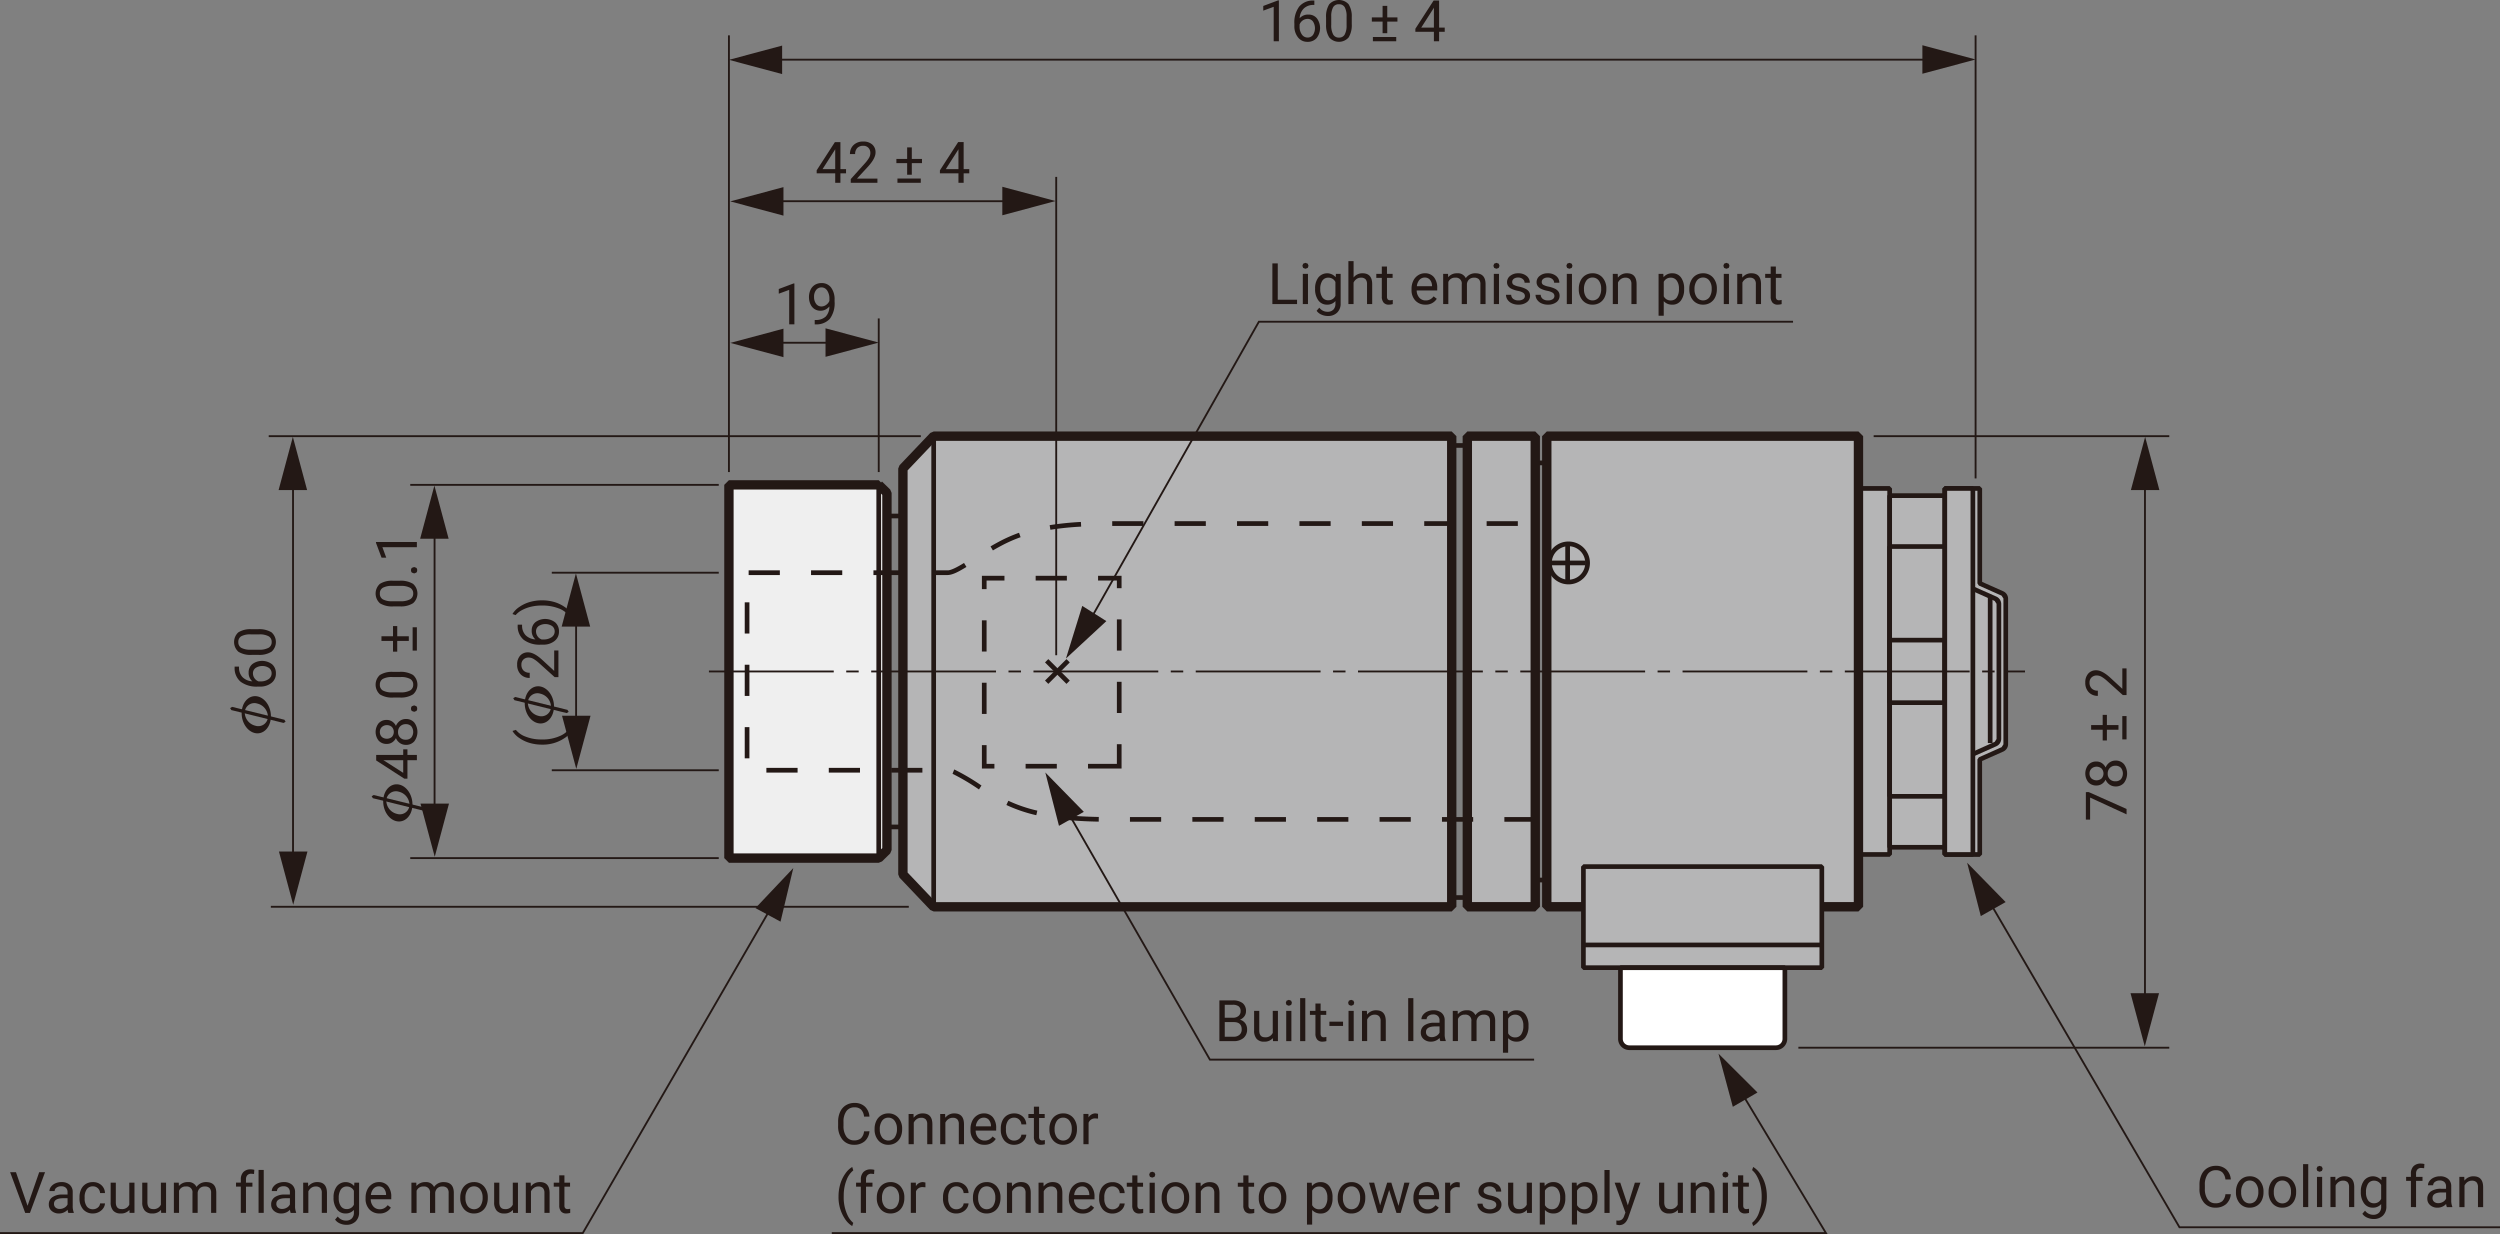 <svg xmlns="http://www.w3.org/2000/svg" width="219.317mm" height="108.257mm" viewBox="0 0 621.685 306.869">
  <rect x="0" y="0" width="621.685" height="306.869" fill="#808080" stroke="none"/>
  <title>e_l12542_do1_en</title>
  <path d="M514.819,309.158l-5.664-2.52V283.025H500.46v91.028h8.695V350.425l5.664-2.523a1.477,1.477,0,0,0,.8-1.238V310.4a1.48,1.48,0,0,0-.8-1.239" transform="translate(-16.839 -161.565)" style="fill: #b5b5b6"/>
  <path d="M514.819,309.158l-.237.532-5.663-2.52-.346-.532v-23.03h-7.531V373.47h7.531V350.425l.345-.532,5.664-2.523.457-.706V310.4l-.457-.707.237-.532.237-.532A2.035,2.035,0,0,1,516.2,310.4v36.267a2.035,2.035,0,0,1-1.148,1.77l-5.319,2.369v23.25l-.583.582H500.46l-.583-.582V283.025l.583-.582h8.695l.583.582V306.26l5.318,2.366Z" transform="translate(-16.839 -161.565)" style="fill: #231815"/>
  <polygon points="361.006 223.187 361.006 222.605 364.304 222.605 364.304 111.353 361.588 111.353 361.588 223.187 361.006 223.187 361.006 222.605 361.006 223.187 360.424 223.187 360.424 110.771 361.006 110.189 364.887 110.189 365.469 110.771 365.469 223.187 364.887 223.77 361.006 223.77 360.424 223.187 361.006 223.187" style="fill: #231815"/>
  <rect x="364.887" y="108.461" width="16.891" height="117.03" style="fill: #b5b5b6"/>
  <polygon points="381.778 225.491 381.778 226.656 364.887 226.656 363.722 225.491 363.722 108.461 364.887 107.297 381.778 107.297 382.942 108.461 382.942 225.491 381.778 226.656 381.778 225.491 380.613 225.491 380.613 109.626 366.051 109.626 366.051 224.326 381.778 224.326 381.778 225.491 380.613 225.491 381.778 225.491" style="fill: #231815"/>
  <polygon points="381.778 218.842 381.778 218.26 383.963 218.26 383.963 115.692 382.359 115.692 382.36 218.842 381.778 218.842 381.778 218.26 381.778 218.842 381.195 218.842 381.195 115.11 381.778 114.528 384.545 114.528 385.127 115.11 385.127 218.842 384.545 219.425 381.778 219.425 381.195 218.842 381.778 218.842" style="fill: #231815"/>
  <rect x="462.15" y="121.46" width="7.759" height="91.027" style="fill: #b5b5b6"/>
  <polygon points="462.15 212.487 462.15 211.905 469.326 211.905 469.326 122.042 462.732 122.042 462.732 212.487 462.15 212.487 462.15 211.905 462.15 212.487 461.568 212.487 461.568 121.46 462.15 120.878 469.909 120.878 470.491 121.46 470.491 212.487 469.909 213.07 462.15 213.07 461.568 212.487 462.15 212.487" style="fill: #231815"/>
  <rect x="384.645" y="108.461" width="77.505" height="117.03" style="fill: #b5b5b6"/>
  <polygon points="462.15 225.491 462.15 226.656 384.645 226.656 383.48 225.491 383.48 108.461 384.645 107.297 462.15 107.297 463.315 108.461 463.315 225.491 462.15 226.656 462.15 225.491 460.985 225.491 460.985 109.626 385.809 109.626 385.809 224.326 462.15 224.326 462.15 225.491 460.985 225.491 462.15 225.491" style="fill: #231815"/>
  <rect x="393.753" y="215.502" width="59.288" height="25.137" style="fill: #b5b5b6"/>
  <polygon points="453.041 240.639 453.041 241.221 393.753 241.221 393.171 240.639 393.171 215.502 393.753 214.92 453.041 214.92 453.623 215.502 453.623 240.639 453.041 241.221 453.041 240.639 452.459 240.639 452.459 216.085 394.335 216.085 394.335 240.057 453.041 240.057 453.041 240.639 452.459 240.639 453.041 240.639" style="fill: #231815"/>
  <path d="M460.691,402.205H419.8v17.7a2.2,2.2,0,0,0,2.2,2.2h36.492a2.2,2.2,0,0,0,2.2-2.2Z" transform="translate(-16.839 -161.565)" style="fill: #fff"/>
  <path d="M460.691,402.205v.582H420.385V419.9A1.628,1.628,0,0,0,422,421.52h36.492a1.628,1.628,0,0,0,1.616-1.616v-17.7h.582v0h.583v17.7a2.789,2.789,0,0,1-2.781,2.781H422a2.787,2.787,0,0,1-2.78-2.781v-17.7l.582-.582h40.888l.583.582Z" transform="translate(-16.839 -161.565)" style="fill: #231815"/>
  <rect x="469.912" y="123.251" width="13.71" height="87.443" style="fill: #b5b5b6"/>
  <polygon points="483.622 210.693 483.622 211.276 469.912 211.276 469.33 210.693 469.33 123.251 469.912 122.668 483.622 122.668 484.204 123.251 484.204 210.693 483.622 211.276 483.622 210.693 483.04 210.693 483.04 123.833 470.494 123.833 470.494 210.111 483.622 210.111 483.622 210.693 483.04 210.693 483.622 210.693" style="fill: #231815"/>
  <rect x="469.912" y="135.905" width="13.71" height="62.127" style="fill: #b5b5b6"/>
  <polygon points="483.622 198.031 483.622 198.613 469.912 198.613 469.33 198.031 469.33 135.905 469.912 135.322 483.622 135.322 484.204 135.905 484.204 198.031 483.622 198.613 483.622 198.031 483.04 198.031 483.04 136.487 470.494 136.487 470.494 197.449 483.622 197.449 483.622 198.031 483.04 198.031 483.622 198.031" style="fill: #231815"/>
  <polygon points="483.622 174.74 483.622 175.322 469.912 175.322 469.33 174.74 469.33 159.187 469.912 158.605 483.622 158.605 484.204 159.187 484.204 174.74 483.622 175.322 483.622 174.74 483.04 174.74 483.04 159.77 470.494 159.77 470.494 174.157 483.622 174.157 483.622 174.74 483.04 174.74 483.622 174.74" style="fill: #231815"/>
  <rect x="483.622" y="121.46" width="6.982" height="91.027" style="fill: #b5b5b6"/>
  <polygon points="483.622 212.487 483.622 211.905 490.021 211.905 490.021 122.042 484.204 122.042 484.204 212.487 483.622 212.487 483.622 211.905 483.622 212.487 483.04 212.487 483.04 121.46 483.622 120.878 490.604 120.878 491.186 121.46 491.186 212.487 490.604 213.07 483.622 213.07 483.04 212.487 483.622 212.487" style="fill: #231815"/>
  <path d="M507.68,307.427l5.664,2.52a2.034,2.034,0,0,1,1.148,1.77v33.625a2.034,2.034,0,0,1-1.149,1.77l-5.663,2.523-.473-1.064,5.663-2.523.458-.706V311.717l-.458-.707-5.663-2.519.473-1.064Z" transform="translate(-16.839 -161.565)" style="fill: #231815"/>
  <polygon points="232.182 108.463 224.531 116.507 224.531 217.443 232.182 225.493 361.005 225.493 361.005 108.463 232.182 108.463" style="fill: #b5b5b6"/>
  <polygon points="232.182 108.463 233.026 109.266 225.696 116.973 225.696 216.978 232.682 224.329 359.841 224.329 359.841 109.628 232.182 109.628 232.182 108.463 233.026 109.266 232.182 108.463 232.182 107.299 361.005 107.299 362.17 108.463 362.17 225.493 361.005 226.658 232.182 226.658 231.338 226.295 223.687 218.246 223.366 217.443 223.366 116.507 223.687 115.705 231.338 107.661 232.182 107.299 232.182 108.463" style="fill: #231815"/>
  <polygon points="224.532 205.639 224.532 206.222 220.56 206.222 219.977 205.639 219.977 128.313 220.56 127.731 224.532 127.731 225.114 128.313 225.114 205.639 224.532 206.222 224.532 205.639 223.949 205.639 223.949 128.896 221.142 128.896 221.142 205.057 224.532 205.057 224.532 205.639 223.949 205.639 224.532 205.639" style="fill: #231815"/>
  <polygon points="220.56 122.568 218.518 120.575 218.518 120.572 181.266 120.572 181.266 213.385 218.518 213.385 220.56 211.392 220.56 122.568" style="fill: #efefef"/>
  <polygon points="220.56 122.568 219.746 123.402 217.704 121.408 217.353 120.575 217.353 120.572 218.518 120.572 218.518 121.737 182.431 121.737 182.431 212.22 218.044 212.22 219.395 210.901 219.395 122.568 220.56 122.568 219.746 123.402 220.56 122.568 221.724 122.568 221.724 211.392 221.373 212.225 219.332 214.218 218.518 214.55 181.266 214.55 180.101 213.385 180.101 120.572 181.266 119.408 218.518 119.408 219.683 120.572 219.683 120.575 218.518 120.575 219.332 119.742 221.373 121.735 221.724 122.568 220.56 122.568" style="fill: #231815"/>
  <polyline points="495.485 148.302 495.485 184.776 494.321 184.776 494.321 148.302" style="fill: #231815"/>
  <polyline points="232.764 108.463 232.764 225.493 231.6 225.493 231.6 108.463" style="fill: #231815"/>
  <polyline points="219.1 120.575 219.1 213.384 217.936 213.384 217.936 120.575" style="fill: #231815"/>
  <path d="M386.526,291.178h7.759v1.165h-7.759Zm-15.518,0h7.759v1.165h-7.759Zm-15.518,0h7.759v1.165H355.49Zm-15.518,0h7.759v1.165h-7.759Zm-15.518,0h7.759v1.165h-7.759Zm-15.519,0h7.76v1.165h-7.76Zm-15.518,0h7.759v1.165h-7.759Zm-15.557.981a75.556,75.556,0,0,1,7.772-.8l.064,1.163a74.222,74.222,0,0,0-7.651.783l-.185-1.149Zm-14.7,5.278c.666-.39,1.349-.776,2.047-1.148a36.7,36.7,0,0,1,5.039-2.238l.39,1.1a35.5,35.5,0,0,0-4.881,2.169c-.682.363-1.352.741-2.006,1.125l-.589-1Zm-13.6,5.962h2.916c.742.025,2.258-.7,4.088-1.842l.609.993c-1.9,1.145-3.394,1.988-4.7,2.013H249.56V303.4Zm-15.518,0H241.8v1.164h-7.759Zm-15.519,0h7.76v1.164h-7.76Zm-15.518,0h7.759v1.164h-7.759Zm-.971,15.711v-7.759H203.2v7.759Zm0,15.518v-7.759H203.2v7.759Zm0,15.518v-7.759H203.2v7.759Zm13.143,3.54h-7.76v-1.165h7.76Zm15.518,0h-7.759v-1.165H230.7Zm15.518,0h-7.759v-1.165h7.759Zm14.071,4.2a53.243,53.243,0,0,0-6.58-3.9l.434-1.081a53.018,53.018,0,0,1,6.769,3.995Zm14.254,6.4a36.927,36.927,0,0,1-7.44-2.538l.493-1.055a35.7,35.7,0,0,0,7.209,2.458l-.262,1.135Zm15.522,1.6c-2.9-.054-5.475-.191-7.786-.406l.107-1.16c2.278.212,4.824.348,7.7.4l-.022,1.165Zm15.528.025h-7.759v-1.165h7.759Zm15.518,0h-7.759v-1.165h7.759Zm15.518,0h-7.759v-1.165h7.759Zm15.519,0h-7.759v-1.165h7.759Zm15.518,0H359.9v-1.165h7.759Zm15.518,0H375.42v-1.165h7.759Zm15.518,0h-7.759v-1.165H398.7Z" transform="translate(-16.839 -161.565)" style="fill: #231815"/>
  <path d="M295.742,346.635v6.044H287.4v-1.165h7.176v-4.879Zm0-15.518v7.759h-1.164v-7.759Zm0-15.518v7.759h-1.164V315.6ZM289.9,304.758h5.841v3.082h-1.164v-1.918H289.9Zm-15.518,0h7.759v1.164h-7.759Zm-13.37,3.313v-3.313h5.611v1.164h-4.447v2.149Zm0,15.518V315.83h1.164v7.759Zm0,15.518v-7.759h1.164v7.759Zm3.111,13.572h-3.111v-5.813h1.165v4.648h1.947v1.165Zm15.518,0h-7.759v-1.165h7.759Z" transform="translate(-16.839 -161.565)" style="fill: #231815"/>
  <polyline points="260.69 163.904 266.026 169.24 265.202 170.064 259.866 164.727" style="fill: #231815"/>
  <polyline points="259.866 169.239 265.202 163.904 266.026 164.727 260.69 170.063" style="fill: #231815"/>
  <path d="M411.633,301.554h.583a5.328,5.328,0,1,1-5.329-5.329,5.331,5.331,0,0,1,5.329,5.329h-1.165a4.163,4.163,0,1,0-4.164,4.164,4.17,4.17,0,0,0,4.164-4.164Z" transform="translate(-16.839 -161.565)" style="fill: #231815"/>
  <polyline points="385.303 139.406 394.355 139.406 394.355 140.571 385.303 140.571" style="fill: #231815"/>
  <polyline points="389.247 144.515 389.247 135.463 390.412 135.463 390.412 144.515" style="fill: #231815"/>
  <polyline points="393.755 234.401 453.043 234.401 453.043 235.565 393.755 235.565" style="fill: #231815"/>
  <path d="M515.952,328.309h4.454v.467h-4.454Zm-6.207,0h3.1v.467h-3.1Zm-34.146,0h31.042v.467H475.6Zm-6.207,0h3.1v.467h-3.1Zm-34.145,0h31.042v.467H435.247Zm-6.208,0h3.1v.467h-3.1Zm-34.145,0h31.042v.467H394.894Zm-6.207,0h3.1v.467h-3.1Zm-34.146,0h31.042v.467H354.541Zm-6.207,0h3.1v.467h-3.1Zm-34.146,0H345.23v.467H314.188Zm-6.207,0h3.1v.467h-3.1Zm-34.145,0h31.041v.467H273.836Zm-6.208,0h3.1v.467h-3.1Zm-34.145,0h31.042v.467H233.483Zm-6.208,0h3.1v.467h-3.1Zm-34.145,0h31.042v.467H193.13Z" transform="translate(-16.839 -161.565)" style="fill: #231815"/>
  <path d="M255.028,198.938l.153-.278v4.964h-3.149Zm1.446-2.037h-1.369l-4.533,7.015v.757h4.609v2.35h1.293v-2.35h1.4v-1.049h-1.4Zm-10.66,9.065h-5.805v1.057h5.805Zm-2.232-7.751h-1.161v2.871h-2.676v1.05h2.676v2.878h1.161v-2.878h2.53v-1.05h-2.53Zm-8.552,7.758h-5.081l2.711-2.94q1.905-2.065,1.905-3.559a2.524,2.524,0,0,0-.821-1.971,3.2,3.2,0,0,0-2.231-.741,3.34,3.34,0,0,0-2.409.862,2.987,2.987,0,0,0-.9,2.26h1.286a2.083,2.083,0,0,1,.532-1.519,1.984,1.984,0,0,1,1.491-.546,1.675,1.675,0,0,1,1.279.508,1.813,1.813,0,0,1,.48,1.3,2.4,2.4,0,0,1-.3,1.144,8.323,8.323,0,0,1-1.074,1.435l-3.5,3.893v.925h6.632Zm-10.649-7.035.153-.278v4.964h-3.149Zm1.446-2.037h-1.37l-4.532,7.015v.757h4.609v2.35h1.293v-2.35h1.4v-1.049h-1.4Z" transform="translate(-16.839 -161.565)" style="fill: #231815"/>
  <g>
    <polygon points="194.825 46.533 181.593 50.078 194.825 53.623 194.825 46.533" style="fill: #231815"/>
    <polygon points="249.25 53.535 262.482 49.99 249.25 46.445 249.25 53.535" style="fill: #231815"/>
    <polyline points="251.667 50.267 192.408 50.267 192.408 49.801 251.667 49.801" style="fill: #231815"/>
  </g>
  <path d="M219.774,237.1a2.785,2.785,0,0,1-.5-1.706,2.684,2.684,0,0,1,.514-1.714,1.679,1.679,0,0,1,2.753.143,3.538,3.538,0,0,1,.549,2.057v.515a2.336,2.336,0,0,1-.8.98,1.987,1.987,0,0,1-1.192.4A1.571,1.571,0,0,1,219.774,237.1Zm2.381,3.207a3.545,3.545,0,0,1-2.447.829h-.271v1.091h.25a4.485,4.485,0,0,0,3.524-1.394,6.538,6.538,0,0,0,1.168-4.313v-.376a4.9,4.9,0,0,0-.865-3.062,2.827,2.827,0,0,0-2.367-1.122,3.117,3.117,0,0,0-1.655.431,2.83,2.83,0,0,0-1.095,1.244,4.213,4.213,0,0,0-.386,1.828,4.147,4.147,0,0,0,.355,1.728,2.806,2.806,0,0,0,1,1.213,2.7,2.7,0,0,0,1.526.431,2.62,2.62,0,0,0,1.227-.292,3.154,3.154,0,0,0,.963-.772A3.56,3.56,0,0,1,222.155,240.307Zm-7.772-8.257h-.2l-3.684,1.383V234.6l2.593-.952v8.571h1.293Z" transform="translate(-16.839 -161.565)" style="fill: #231815"/>
  <g>
    <polygon points="194.825 81.73 181.593 85.275 194.825 88.82 194.825 81.73" style="fill: #231815"/>
    <polygon points="205.287 88.733 218.519 85.188 205.287 81.643 205.287 88.733" style="fill: #231815"/>
    <polyline points="207.705 85.465 192.409 85.465 192.409 84.998 207.705 84.998" style="fill: #231815"/>
  </g>
  <path d="M373.26,163.741l.153-.278v4.964h-3.149Zm1.446-2.037h-1.37l-4.532,7.014v.758h4.609v2.35h1.293v-2.35h1.4v-1.049h-1.4Zm-10.66,9.065h-5.805v1.057h5.805Zm-2.232-7.751h-1.161v2.871h-2.676v1.05h2.676v2.878h1.161v-2.878h2.53v-1.05h-2.53ZM351.7,167.856a4.617,4.617,0,0,1-.483,2.322,1.553,1.553,0,0,1-1.414.737,1.576,1.576,0,0,1-1.443-.782,4.793,4.793,0,0,1-.476-2.423v-2.057a4.589,4.589,0,0,1,.466-2.287,1.558,1.558,0,0,1,1.439-.744,1.58,1.58,0,0,1,1.453.747,4.723,4.723,0,0,1,.458,2.381Zm1.286-2.015a5.551,5.551,0,0,0-.792-3.229,3.262,3.262,0,0,0-4.824.038,5.746,5.746,0,0,0-.772,3.316v1.717a5.578,5.578,0,0,0,.806,3.208,3.207,3.207,0,0,0,4.811-.024,5.889,5.889,0,0,0,.771-3.358Zm-9.652,1.06a3.072,3.072,0,0,1,.007,3.361,1.636,1.636,0,0,1-1.366.639,1.687,1.687,0,0,1-1.4-.764,3.324,3.324,0,0,1-.563-2.016v-.473a2.162,2.162,0,0,1,1.988-1.39A1.614,1.614,0,0,1,343.332,166.9Zm.122-5.2a4.384,4.384,0,0,0-3.549,1.512,6.663,6.663,0,0,0-1.192,4.272v.494a4.419,4.419,0,0,0,.9,2.874,2.888,2.888,0,0,0,2.356,1.116,2.932,2.932,0,0,0,2.284-.939,4.082,4.082,0,0,0,.062-4.907,2.624,2.624,0,0,0-2.109-.932,2.744,2.744,0,0,0-2.183.918,3.693,3.693,0,0,1,1.029-2.426,3.381,3.381,0,0,1,2.391-.89h.236V161.7Zm-8.592-.041h-.2l-3.684,1.383v1.168l2.593-.952v8.571h1.293Z" transform="translate(-16.839 -161.565)" style="fill: #231815"/>
  <g>
    <polygon points="194.496 11.335 181.267 14.88 194.496 18.425 194.496 11.335" style="fill: #231815"/>
    <polygon points="478.047 18.338 491.278 14.793 478.047 11.248 478.047 18.338" style="fill: #231815"/>
    <polyline points="480.464 15.07 192.081 15.07 192.081 14.603 480.464 14.603" style="fill: #231815"/>
    <polyline points="181.501 8.791 181.501 117.389 181.034 117.389 181.034 8.791" style="fill: #231815"/>
    <polyline points="218.752 79.185 218.752 117.388 218.285 117.388 218.285 79.185" style="fill: #231815"/>
    <polyline points="262.887 43.988 262.887 162.939 262.42 162.939 262.42 43.988" style="fill: #231815"/>
    <line x1="491.278" y1="8.791" x2="491.278" y2="118.972" style="fill: #b5b5b6"/>
    <polyline points="491.511 8.791 491.511 118.972 491.044 118.972 491.044 8.791" style="fill: #231815"/>
  </g>
  <path d="M544.607,327.775v5.081l-2.94-2.711q-2.066-1.9-3.559-1.9a2.524,2.524,0,0,0-1.971.821,3.2,3.2,0,0,0-.74,2.231,3.336,3.336,0,0,0,.862,2.409,2.983,2.983,0,0,0,2.259.9v-1.286a2.083,2.083,0,0,1-1.519-.532,1.984,1.984,0,0,1-.546-1.491,1.675,1.675,0,0,1,.508-1.279,1.814,1.814,0,0,1,1.3-.48,2.393,2.393,0,0,1,1.143.3,8.323,8.323,0,0,1,1.436,1.074l3.893,3.5h.924v-6.631Zm-.007,11.863v5.8h1.057v-5.8Zm-7.751,2.231v1.161h2.871v2.676h1.05V343.03h2.878v-1.161H540.77v-2.53h-1.05v2.53Zm.091,10.83a1.9,1.9,0,0,1,2.506-.018,1.838,1.838,0,0,1,0,2.468,1.94,1.94,0,0,1-2.524-.007,1.66,1.66,0,0,1-.469-1.227A1.637,1.637,0,0,1,536.94,352.7Zm7.309-.2a2.284,2.284,0,0,1,0,2.84,1.8,1.8,0,0,1-1.356.511,1.81,1.81,0,0,1-1.918-1.919,1.908,1.908,0,0,1,.535-1.407,1.866,1.866,0,0,1,1.383-.539A1.791,1.791,0,0,1,544.249,352.5Zm-8.1-.74a3.485,3.485,0,0,0,0,4.32,2.618,2.618,0,0,0,2.03.821,2.381,2.381,0,0,0,1.342-.39,2.646,2.646,0,0,0,.924-1.063,2.8,2.8,0,0,0,1,1.241,2.585,2.585,0,0,0,1.481.448,2.658,2.658,0,0,0,2.089-.879,3.888,3.888,0,0,0,0-4.672,2.645,2.645,0,0,0-2.093-.886,2.505,2.505,0,0,0-1.481.462,2.906,2.906,0,0,0-.994,1.255,2.712,2.712,0,0,0-.924-1.081,2.348,2.348,0,0,0-1.349-.4A2.614,2.614,0,0,0,536.147,351.757Zm-.611,6.781v6.84h1.056V359.9l9.065,4.177V362.73l-9.4-4.192Z" transform="translate(-16.839 -161.565)" style="fill: #231815"/>
  <g>
    <polygon points="536.897 246.981 533.352 260.213 529.807 246.981 536.897 246.981" style="fill: #231815"/>
    <polygon points="529.895 121.867 533.44 108.635 536.985 121.867 529.895 121.867" style="fill: #231815"/>
    <polyline points="533.63 119.448 533.63 249.398 533.163 249.398 533.163 119.448" style="fill: #231815"/>
    <polyline points="539.444 260.771 447.209 260.771 447.209 260.304 539.444 260.304" style="fill: #231815"/>
    <polyline points="539.444 108.697 465.931 108.697 465.931 108.23 539.444 108.23" style="fill: #231815"/>
  </g>
  <path d="M157.242,345.1a5.5,5.5,0,0,0,1.724-1.765l-.785-.264a5.575,5.575,0,0,1-1.849,1.4,10.37,10.37,0,0,1-4.658.98l-.591-.007a10.3,10.3,0,0,1-3.58-.713,5.535,5.535,0,0,1-2.377-1.664l-.848.264a5.328,5.328,0,0,0,1.668,1.731,8.759,8.759,0,0,0,2.628,1.254,10.722,10.722,0,0,0,3.017.421A9.657,9.657,0,0,0,157.242,345.1Z" transform="translate(-16.839 -161.565)" style="fill: #231815"/>
  <path d="M148.594,311.264a8.805,8.805,0,0,0-2.62,1.244,5.43,5.43,0,0,0-1.7,1.748l.785.272a5.2,5.2,0,0,1,1.55-1.227,9.171,9.171,0,0,1,2.249-.852,11.441,11.441,0,0,1,2.715-.306h.222a11.05,11.05,0,0,1,3.834.664,5.6,5.6,0,0,1,2.548,1.721l.785-.272a5.458,5.458,0,0,0-1.71-1.755,8.793,8.793,0,0,0-2.624-1.244,10.757,10.757,0,0,0-2.972-.407A11,11,0,0,0,148.594,311.264Zm2.18,5.992a3.072,3.072,0,0,1,3.361-.007,1.636,1.636,0,0,1,.639,1.366,1.685,1.685,0,0,1-.764,1.4,3.317,3.317,0,0,1-2.016.563h-.473a2.159,2.159,0,0,1-1.39-1.988A1.614,1.614,0,0,1,150.774,317.256Zm-5.2-.122a4.381,4.381,0,0,0,1.511,3.549,6.663,6.663,0,0,0,4.272,1.192h.494a4.424,4.424,0,0,0,2.874-.9,2.89,2.89,0,0,0,1.116-2.357,2.935,2.935,0,0,0-.938-2.284,4.084,4.084,0,0,0-4.908-.062,2.625,2.625,0,0,0-.932,2.11,2.742,2.742,0,0,0,.918,2.182,3.7,3.7,0,0,1-2.426-1.028,3.39,3.39,0,0,1-.89-2.392V316.9h-1.091Zm9.078,6.187V328.4l-2.94-2.712q-2.066-1.9-3.559-1.9a2.523,2.523,0,0,0-1.971.82,3.205,3.205,0,0,0-.741,2.231,3.34,3.34,0,0,0,.862,2.409,2.987,2.987,0,0,0,2.26.9v-1.286a2.087,2.087,0,0,1-1.519-.531,1.988,1.988,0,0,1-.546-1.492,1.677,1.677,0,0,1,.508-1.279,1.817,1.817,0,0,1,1.3-.479,2.4,2.4,0,0,1,1.144.3,8.361,8.361,0,0,1,1.436,1.074l3.892,3.5h.925v-6.632Z" transform="translate(-16.839 -161.565)" style="fill: #231815"/>
  <g>
    <polygon points="139.761 177.983 143.306 191.214 146.851 177.983 139.761 177.983" style="fill: #231815"/>
    <polygon points="146.763 155.82 143.218 142.588 139.673 155.82 146.763 155.82" style="fill: #231815"/>
    <polyline points="143.496 153.401 143.496 180.403 143.029 180.403 143.029 153.401" style="fill: #231815"/>
    <polyline points="137.216 191.306 178.736 191.306 178.736 191.773 137.216 191.773" style="fill: #231815"/>
    <polyline points="137.216 142.183 178.736 142.183 178.736 142.65 137.216 142.65" style="fill: #231815"/>
    <path d="M147.35,335.992c-.214,2.508,1.236,4.923,3.232,5.4s3.787-1.176,4-3.684-1.233-4.923-3.232-5.4-3.787,1.173-4,3.682m3.864-1.925a3.433,3.433,0,0,1,2.645,3.44,2.4,2.4,0,0,1-3.112,2.075,3.428,3.428,0,0,1-2.645-3.439,2.4,2.4,0,0,1,3.112-2.076" transform="translate(-16.839 -161.565)" style="fill: #231815"/>
    <polyline points="141.414 177.02 140.916 177.322 127.92 174.121 127.619 173.623 128.117 173.321 141.112 176.522 141.414 177.02" style="fill: #231815"/>
  </g>
  <path d="M110.335,296.35v.2l1.383,3.685h1.168l-.953-2.593h8.572V296.35Zm10.031,7.612a.77.77,0,0,0,.215-.594.794.794,0,0,0-.215-.6l-.536-.2-.556.2a.778.778,0,0,0-.222.6.755.755,0,0,0,.222.594l.556.2Zm-3.831,3.3a4.617,4.617,0,0,1,2.322.483,1.555,1.555,0,0,1,.737,1.415,1.576,1.576,0,0,1-.782,1.442,4.793,4.793,0,0,1-2.423.476h-2.057a4.589,4.589,0,0,1-2.287-.466,1.558,1.558,0,0,1-.744-1.439,1.578,1.578,0,0,1,.747-1.452,4.711,4.711,0,0,1,2.381-.459Zm-2.016-1.286a5.556,5.556,0,0,0-3.229.792,3.264,3.264,0,0,0,.039,4.825,5.754,5.754,0,0,0,3.316.771h1.717a5.58,5.58,0,0,0,3.208-.806,3.206,3.206,0,0,0-.025-4.811,5.883,5.883,0,0,0-3.357-.771Zm4.929,11.578v5.8h1.057v-5.8Zm-7.751,2.231v1.161h2.871v2.676h1.05v-2.676H118.5v-1.161h-2.878v-2.53h-1.05v2.53Zm4.838,10.142a4.617,4.617,0,0,1,2.322.483,1.555,1.555,0,0,1,.737,1.414,1.576,1.576,0,0,1-.782,1.443,4.793,4.793,0,0,1-2.423.476h-2.057a4.589,4.589,0,0,1-2.287-.466,1.558,1.558,0,0,1-.744-1.439,1.58,1.58,0,0,1,.747-1.453,4.723,4.723,0,0,1,2.381-.458Zm-2.016-1.286a5.556,5.556,0,0,0-3.229.792,3.264,3.264,0,0,0,.039,4.825,5.754,5.754,0,0,0,3.316.771h1.717a5.58,5.58,0,0,0,3.208-.806,3.206,3.206,0,0,0-.025-4.811,5.883,5.883,0,0,0-3.357-.771Zm5.847,9.733a.771.771,0,0,0,.215-.595.794.794,0,0,0-.215-.6l-.536-.205-.556.205a.778.778,0,0,0-.222.6.756.756,0,0,0,.222.595l.556.2Zm-8.579,3.986a1.9,1.9,0,0,1,2.506-.017,1.835,1.835,0,0,1,0,2.468,1.942,1.942,0,0,1-2.523-.007,1.659,1.659,0,0,1-.469-1.227A1.639,1.639,0,0,1,111.787,342.359Zm7.31-.2a2.281,2.281,0,0,1,0,2.839,1.792,1.792,0,0,1-1.355.511,1.811,1.811,0,0,1-1.919-1.918,1.91,1.91,0,0,1,.536-1.408,1.866,1.866,0,0,1,1.383-.539A1.792,1.792,0,0,1,119.1,342.158Zm-8.1-.741a3.483,3.483,0,0,0,0,4.321,2.618,2.618,0,0,0,2.03.82,2.385,2.385,0,0,0,1.341-.389,2.651,2.651,0,0,0,.925-1.064,2.794,2.794,0,0,0,1,1.241,2.575,2.575,0,0,0,1.481.448,2.659,2.659,0,0,0,2.089-.879,3.885,3.885,0,0,0,0-4.671,2.644,2.644,0,0,0-2.092-.887,2.5,2.5,0,0,0-1.481.462,2.912,2.912,0,0,0-.994,1.255,2.721,2.721,0,0,0-.925-1.081,2.35,2.35,0,0,0-1.348-.4A2.61,2.61,0,0,0,111,341.417Zm1.425,9.332-.278-.152h4.963v3.149Zm-2.037-1.445v1.369l7.014,4.532h.758V350.6h2.35V349.3h-2.35v-1.4h-1.05v1.4Z" transform="translate(-16.839 -161.565)" style="fill: #231815"/>
  <g>
    <polygon points="104.564 199.829 108.109 213.061 111.654 199.829 104.564 199.829" style="fill: #231815"/>
    <polygon points="111.566 133.977 108.021 120.746 104.476 133.977 111.566 133.977" style="fill: #231815"/>
    <polyline points="108.299 131.558 108.299 202.247 107.832 202.247 107.832 131.558" style="fill: #231815"/>
    <polyline points="102.019 213.152 178.735 213.152 178.735 213.619 102.019 213.619" style="fill: #231815"/>
    <polyline points="102.019 120.34 178.735 120.34 178.735 120.807 102.019 120.807" style="fill: #231815"/>
    <path d="M112.153,360.365c-.214,2.511,1.236,4.926,3.232,5.4s3.787-1.176,4-3.682-1.233-4.923-3.232-5.4-3.787,1.174-4,3.679m3.864-1.922a3.43,3.43,0,0,1,2.645,3.437,2.4,2.4,0,0,1-3.112,2.078,3.428,3.428,0,0,1-2.645-3.442,2.4,2.4,0,0,1,3.112-2.073" transform="translate(-16.839 -161.565)" style="fill: #231815"/>
    <polyline points="106.217 201.395 105.719 201.697 92.723 198.496 92.421 198.001 92.92 197.696 105.915 200.897 106.217 201.395" style="fill: #231815"/>
  </g>
  <path d="M81.338,319.317a4.6,4.6,0,0,1,2.322.484,1.554,1.554,0,0,1,.737,1.414,1.579,1.579,0,0,1-.782,1.443,4.793,4.793,0,0,1-2.423.476H79.135a4.6,4.6,0,0,1-2.287-.466,1.558,1.558,0,0,1-.744-1.439,1.579,1.579,0,0,1,.747-1.453,4.711,4.711,0,0,1,2.381-.459Zm-2.016-1.286a5.548,5.548,0,0,0-3.229.793,3.263,3.263,0,0,0,.039,4.824,5.746,5.746,0,0,0,3.316.772h1.717a5.58,5.58,0,0,0,3.208-.807,3.205,3.205,0,0,0-.025-4.81,5.883,5.883,0,0,0-3.357-.772Zm1.061,9.652a3.072,3.072,0,0,1,3.361-.007,1.637,1.637,0,0,1,.639,1.366,1.689,1.689,0,0,1-.765,1.405,3.319,3.319,0,0,1-2.015.563H81.13a2.165,2.165,0,0,1-1.391-1.988A1.617,1.617,0,0,1,80.383,327.683Zm-5.2-.121a4.384,4.384,0,0,0,1.512,3.549,6.669,6.669,0,0,0,4.272,1.192h.494a4.419,4.419,0,0,0,2.874-.9,2.888,2.888,0,0,0,1.116-2.357,2.932,2.932,0,0,0-.939-2.283A4.082,4.082,0,0,0,79.6,326.7a2.628,2.628,0,0,0-.931,2.11,2.745,2.745,0,0,0,.918,2.183,3.708,3.708,0,0,1-2.427-1.029,3.385,3.385,0,0,1-.889-2.391v-.237H75.179Z" transform="translate(-16.839 -161.565)" style="fill: #231815"/>
  <g>
    <polygon points="69.367 211.758 72.912 224.989 76.457 211.758 69.367 211.758" style="fill: #231815"/>
    <polygon points="76.369 121.867 72.824 108.635 69.279 121.867 76.369 121.867" style="fill: #231815"/>
    <polyline points="73.101 119.448 73.101 214.176 72.634 214.176 72.634 119.448" style="fill: #231815"/>
    <polyline points="67.35 225.258 225.993 225.258 225.993 225.725 67.35 225.725" style="fill: #231815"/>
    <polyline points="66.822 108.23 228.988 108.23 228.988 108.697 66.822 108.697" style="fill: #231815"/>
    <path d="M76.956,338.447c-.214,2.512,1.235,4.926,3.231,5.4s3.787-1.176,4-3.685-1.233-4.923-3.232-5.4-3.787,1.173-4,3.679m3.864-1.922a3.434,3.434,0,0,1,2.645,3.44,2.4,2.4,0,0,1-3.112,2.076,3.431,3.431,0,0,1-2.646-3.44,2.4,2.4,0,0,1,3.113-2.076" transform="translate(-16.839 -161.565)" style="fill: #231815"/>
    <polyline points="71.02 179.478 70.521 179.78 57.526 176.58 57.224 176.081 57.723 175.779 70.718 178.98 71.02 179.478" style="fill: #231815"/>
    <polygon points="437.04 271.674 427.342 262.011 430.907 275.231 437.04 271.674" style="fill: #231815"/>
    <polygon points="430.233 266.536 454.48 306.869 206.839 306.869 206.839 306.403 453.655 306.403 429.833 266.777 430.233 266.536 430.233 266.536" style="fill: #231815"/>
  </g>
  <path d="M289.892,438.537l-.57-.1a2,2,0,0,0-1.793,1.008l-.021-.869h-1.251V446.1h1.286v-5.339a1.694,1.694,0,0,1,1.717-1.077l.632.049Zm-10.214,1.717a1.846,1.846,0,0,1,1.536-.758,1.868,1.868,0,0,1,1.561.768,3.217,3.217,0,0,1,.587,2.006,3.515,3.515,0,0,1-.577,2.151,1.966,1.966,0,0,1-3.111.011,3.218,3.218,0,0,1-.58-2.009A3.494,3.494,0,0,1,279.678,440.254ZM277.8,442.36a4.071,4.071,0,0,0,.949,2.816,3.162,3.162,0,0,0,2.478,1.063,3.332,3.332,0,0,0,1.8-.486,3.208,3.208,0,0,0,1.2-1.359,4.489,4.489,0,0,0,.42-1.971v-.091a4.089,4.089,0,0,0-.949-2.829,3.171,3.171,0,0,0-2.485-1.063,3.29,3.29,0,0,0-1.769.479,3.243,3.243,0,0,0-1.21,1.363,4.448,4.448,0,0,0-.434,1.988Zm-3.856-5.6v1.822h-1.37v.994h1.37v4.664a2.24,2.24,0,0,0,.438,1.481,1.6,1.6,0,0,0,1.3.521,3.756,3.756,0,0,0,.987-.138v-1.037a3.1,3.1,0,0,1-.612.084.791.791,0,0,1-.639-.226,1.04,1.04,0,0,1-.188-.679v-4.67h1.4v-.994h-1.4v-1.822Zm-6.417,7.73a3.246,3.246,0,0,1-.535-2v-.243a3.313,3.313,0,0,1,.538-2.04,1.8,1.8,0,0,1,1.519-.706,1.721,1.721,0,0,1,1.227.469,1.771,1.771,0,0,1,.553,1.2h1.217a2.71,2.71,0,0,0-.894-1.968,3.015,3.015,0,0,0-2.1-.757,3.289,3.289,0,0,0-1.783.472,3.07,3.07,0,0,0-1.157,1.328,4.524,4.524,0,0,0-.4,1.953v.216a4.084,4.084,0,0,0,.907,2.805,3.1,3.1,0,0,0,2.443,1.025,3.171,3.171,0,0,0,1.45-.347,2.945,2.945,0,0,0,1.095-.932,2.341,2.341,0,0,0,.445-1.23H270.83a1.465,1.465,0,0,1-.57,1.042,1.854,1.854,0,0,1-1.2.418A1.81,1.81,0,0,1,267.528,444.487Zm-4.786-4.452a2.449,2.449,0,0,1,.529,1.519v.1H259.5a2.749,2.749,0,0,1,.653-1.588,1.715,1.715,0,0,1,1.307-.567A1.615,1.615,0,0,1,262.742,440.035Zm1.717,4.751-.785-.611a2.9,2.9,0,0,1-.827.736,2.237,2.237,0,0,1-1.154.279,2.046,2.046,0,0,1-1.582-.685,2.677,2.677,0,0,1-.65-1.8h5.1v-.535a4.179,4.179,0,0,0-.814-2.767,2.817,2.817,0,0,0-2.28-.966,3,3,0,0,0-1.665.5,3.332,3.332,0,0,0-1.195,1.376,4.512,4.512,0,0,0-.428,2v.236a3.729,3.729,0,0,0,.96,2.687,3.287,3.287,0,0,0,2.488,1A3.157,3.157,0,0,0,264.459,444.786Zm-13.816-6.207V446.1h1.286v-5.359a2.26,2.26,0,0,1,.737-.876,1.851,1.851,0,0,1,1.1-.334,1.492,1.492,0,0,1,1.137.389,1.737,1.737,0,0,1,.372,1.2V446.1h1.286v-4.97q-.021-2.691-2.405-2.69a2.742,2.742,0,0,0-2.253,1.084l-.041-.945Zm-7.859,0V446.1h1.286v-5.359a2.268,2.268,0,0,1,.737-.876,1.854,1.854,0,0,1,1.1-.334,1.491,1.491,0,0,1,1.136.389,1.732,1.732,0,0,1,.372,1.2V446.1H248.7v-4.97q-.021-2.691-2.405-2.69a2.739,2.739,0,0,0-2.252,1.084l-.042-.945Zm-6.578,1.675a1.846,1.846,0,0,1,1.536-.758,1.868,1.868,0,0,1,1.561.768,3.217,3.217,0,0,1,.587,2.006,3.515,3.515,0,0,1-.577,2.151,1.966,1.966,0,0,1-3.111.011,3.218,3.218,0,0,1-.58-2.009A3.488,3.488,0,0,1,236.206,440.254Zm-1.877,2.106a4.071,4.071,0,0,0,.949,2.816,3.162,3.162,0,0,0,2.478,1.063,3.337,3.337,0,0,0,1.8-.486,3.2,3.2,0,0,0,1.2-1.359,4.476,4.476,0,0,0,.421-1.971v-.091a4.089,4.089,0,0,0-.949-2.829,3.171,3.171,0,0,0-2.485-1.063,3.287,3.287,0,0,0-1.769.479,3.243,3.243,0,0,0-1.21,1.363,4.435,4.435,0,0,0-.434,1.988Zm-2.623.529a2.8,2.8,0,0,1-.789,1.755,2.567,2.567,0,0,1-1.706.5,2.225,2.225,0,0,1-1.926-.974,4.466,4.466,0,0,1-.688-2.623v-.981a4.348,4.348,0,0,1,.726-2.693,2.387,2.387,0,0,1,2.006-.946,2.28,2.28,0,0,1,1.623.544,2.906,2.906,0,0,1,.754,1.757h1.342a3.769,3.769,0,0,0-1.133-2.492,3.659,3.659,0,0,0-2.586-.9,3.979,3.979,0,0,0-2.141.573,3.758,3.758,0,0,0-1.429,1.644,5.768,5.768,0,0,0-.5,2.482v.973a5.171,5.171,0,0,0,1.081,3.441,3.569,3.569,0,0,0,2.875,1.286,3.889,3.889,0,0,0,2.652-.872,3.725,3.725,0,0,0,1.185-2.478Z" transform="translate(-16.839 -161.565)" style="fill: #231815"/>
  <path d="M455.8,456.08a8.811,8.811,0,0,0-1.244-2.621,5.44,5.44,0,0,0-1.748-1.7l-.271.785a5.186,5.186,0,0,1,1.226,1.551,9.148,9.148,0,0,1,.852,2.248,11.447,11.447,0,0,1,.306,2.715v.223a11.017,11.017,0,0,1-.664,3.833,5.591,5.591,0,0,1-1.72,2.548l.271.786a5.473,5.473,0,0,0,1.755-1.711,8.782,8.782,0,0,0,1.244-2.624,10.752,10.752,0,0,0,.407-2.972A10.984,10.984,0,0,0,455.8,456.08Zm-6.751-2.239v1.822h-1.37v.994h1.37v4.664a2.24,2.24,0,0,0,.438,1.481,1.6,1.6,0,0,0,1.3.521,3.75,3.75,0,0,0,.987-.138v-1.036a3.164,3.164,0,0,1-.612.083.788.788,0,0,1-.639-.226,1.046,1.046,0,0,1-.188-.679v-4.67h1.4v-.994h-1.4v-1.822Zm-3.713.348.566.209.57-.209.195-.521-.195-.529-.57-.215-.566.215-.191.529Zm1.2,1.474h-1.286v7.521h1.286Zm-9.256,0v7.521h1.286v-5.359a2.26,2.26,0,0,1,.737-.876,1.851,1.851,0,0,1,1.1-.334,1.492,1.492,0,0,1,1.137.389,1.737,1.737,0,0,1,.372,1.2v4.977H443.2v-4.97q-.021-2.691-2.405-2.69a2.742,2.742,0,0,0-2.253,1.084l-.041-.945Zm-3.173,7.521h1.224v-7.521h-1.286v5.471a1.926,1.926,0,0,1-1.961,1.1q-1.39,0-1.39-1.71v-4.859h-1.286v4.894a3.018,3.018,0,0,0,.636,2.068,2.34,2.34,0,0,0,1.832.7,2.732,2.732,0,0,0,2.2-.882Zm-14.352-7.521h-1.4l2.683,7.438-.285.765a1.915,1.915,0,0,1-.6.966,1.715,1.715,0,0,1-1.019.264l-.347-.028v1.043l.479.09.244.021q1.529,0,2.231-1.877l3.024-8.682h-1.376l-1.752,5.637Zm-2.647-3.156h-1.286v10.677h1.286Zm-4.862,9.033a1.739,1.739,0,0,1-1.47.734,1.9,1.9,0,0,1-1.766-1.029v-3.594a1.891,1.891,0,0,1,1.752-1.036,1.749,1.749,0,0,1,1.488.737,3.326,3.326,0,0,1,.542,2.009A3.625,3.625,0,0,1,412.247,461.54Zm1.832-2.151a4.552,4.552,0,0,0-.789-2.843,2.563,2.563,0,0,0-2.144-1.022,2.647,2.647,0,0,0-2.183.973l-.063-.834h-1.175v10.413h1.286v-3.622a2.757,2.757,0,0,0,2.155.869,2.518,2.518,0,0,0,2.128-1.049,4.509,4.509,0,0,0,.785-2.767Zm-9.819,2.151a1.739,1.739,0,0,1-1.47.734,1.9,1.9,0,0,1-1.766-1.029v-3.594a1.891,1.891,0,0,1,1.752-1.036,1.749,1.749,0,0,1,1.488.737,3.326,3.326,0,0,1,.542,2.009A3.625,3.625,0,0,1,404.26,461.54Zm1.832-2.151a4.552,4.552,0,0,0-.789-2.843,2.563,2.563,0,0,0-2.144-1.022,2.647,2.647,0,0,0-2.183.973l-.063-.834h-1.175v10.413h1.286v-3.622a2.757,2.757,0,0,0,2.155.869,2.518,2.518,0,0,0,2.128-1.049,4.509,4.509,0,0,0,.785-2.767Zm-9.526,3.8h1.223v-7.521H396.5v5.471a1.926,1.926,0,0,1-1.96,1.1q-1.391,0-1.391-1.71v-4.859h-1.286v4.894a3.028,3.028,0,0,0,.636,2.068,2.342,2.342,0,0,0,1.832.7,2.734,2.734,0,0,0,2.2-.882Zm-8.08-1.206a2.075,2.075,0,0,1-1.171.3,2.012,2.012,0,0,1-1.276-.379,1.333,1.333,0,0,1-.518-1.026h-1.286a2.152,2.152,0,0,0,.393,1.241,2.6,2.6,0,0,0,1.088.894,3.788,3.788,0,0,0,1.6.319,3.38,3.38,0,0,0,2.092-.608,1.925,1.925,0,0,0,.806-1.616,1.77,1.77,0,0,0-.288-1.025,2.277,2.277,0,0,0-.886-.72,6.927,6.927,0,0,0-1.561-.514,4.549,4.549,0,0,1-1.331-.452.781.781,0,0,1-.369-.7.964.964,0,0,1,.4-.8,1.762,1.762,0,0,1,1.1-.306,1.677,1.677,0,0,1,1.129.383,1.161,1.161,0,0,1,.449.91h1.293a2.1,2.1,0,0,0-.8-1.689,3.146,3.146,0,0,0-2.075-.66,3.058,3.058,0,0,0-2,.639,1.953,1.953,0,0,0-.782,1.564,1.666,1.666,0,0,0,.275.96,2.208,2.208,0,0,0,.848.695,6.5,6.5,0,0,0,1.55.5,3.792,3.792,0,0,1,1.37.5.95.95,0,0,1,.392.81A.908.908,0,0,1,388.486,461.978Zm-8.645-6.357-.57-.1a2,2,0,0,0-1.794,1.008l-.021-.869h-1.251v7.521h1.286v-5.338a1.694,1.694,0,0,1,1.717-1.078l.633.049Zm-6.941,1.5a2.451,2.451,0,0,1,.528,1.519v.1H369.66a2.76,2.76,0,0,1,.654-1.588,1.715,1.715,0,0,1,1.307-.567A1.616,1.616,0,0,1,372.9,457.119Zm1.717,4.751-.786-.611A2.9,2.9,0,0,1,373,462a2.244,2.244,0,0,1-1.154.278,2.04,2.04,0,0,1-1.581-.685,2.67,2.67,0,0,1-.65-1.8h5.095v-.535a4.184,4.184,0,0,0-.813-2.767,2.817,2.817,0,0,0-2.28-.966,3,3,0,0,0-1.665.5,3.334,3.334,0,0,0-1.2,1.376,4.515,4.515,0,0,0-.427,2v.236a3.731,3.731,0,0,0,.959,2.687,3.289,3.289,0,0,0,2.489,1A3.158,3.158,0,0,0,374.617,461.87Zm-11.789-6.207h-1.036l-1.752,5.631-1.48-5.631h-1.28l2.183,7.521h1.043l1.78-5.7,1.828,5.7h1.043l2.189-7.521H366.06l-1.446,5.749Zm-11.452,1.675a1.846,1.846,0,0,1,1.536-.758,1.868,1.868,0,0,1,1.561.768,3.219,3.219,0,0,1,.587,2.006,3.52,3.52,0,0,1-.577,2.152,1.967,1.967,0,0,1-3.111.01,3.218,3.218,0,0,1-.58-2.009A3.494,3.494,0,0,1,351.376,457.338Zm-1.877,2.106a4.071,4.071,0,0,0,.949,2.816,3.165,3.165,0,0,0,2.478,1.063,3.332,3.332,0,0,0,1.8-.486,3.2,3.2,0,0,0,1.2-1.359,4.489,4.489,0,0,0,.42-1.971v-.09a4.092,4.092,0,0,0-.949-2.83,3.171,3.171,0,0,0-2.485-1.063,3.3,3.3,0,0,0-1.769.479,3.234,3.234,0,0,0-1.209,1.363,4.438,4.438,0,0,0-.435,1.988Zm-3.124,2.1a1.74,1.74,0,0,1-1.471.734,1.893,1.893,0,0,1-1.765-1.029v-3.594a1.889,1.889,0,0,1,1.751-1.036,1.747,1.747,0,0,1,1.488.737,3.319,3.319,0,0,1,.542,2.009A3.633,3.633,0,0,1,346.375,461.54Zm1.831-2.151a4.552,4.552,0,0,0-.789-2.843,2.562,2.562,0,0,0-2.144-1.022,2.649,2.649,0,0,0-2.183.973l-.063-.834h-1.174v10.413h1.286v-3.622a2.755,2.755,0,0,0,2.155.869,2.517,2.517,0,0,0,2.127-1.049,4.509,4.509,0,0,0,.785-2.767Zm-16.463-2.051a1.846,1.846,0,0,1,1.536-.758,1.868,1.868,0,0,1,1.561.768,3.213,3.213,0,0,1,.587,2.006,3.527,3.527,0,0,1-.576,2.152,1.967,1.967,0,0,1-3.111.01,3.218,3.218,0,0,1-.581-2.009A3.494,3.494,0,0,1,331.743,457.338Zm-1.877,2.106a4.075,4.075,0,0,0,.949,2.816,3.165,3.165,0,0,0,2.478,1.063,3.332,3.332,0,0,0,1.8-.486,3.2,3.2,0,0,0,1.2-1.359,4.49,4.49,0,0,0,.421-1.971v-.09a4.1,4.1,0,0,0-.949-2.83,3.173,3.173,0,0,0-2.486-1.063,3.3,3.3,0,0,0-1.769.479,3.234,3.234,0,0,0-1.209,1.363,4.438,4.438,0,0,0-.435,1.988Zm-3.849-5.6v1.822h-1.369v.994h1.369v4.664a2.24,2.24,0,0,0,.438,1.481,1.6,1.6,0,0,0,1.3.521,3.763,3.763,0,0,0,.988-.138v-1.036a3.164,3.164,0,0,1-.612.083.789.789,0,0,1-.64-.226,1.046,1.046,0,0,1-.187-.679v-4.67h1.4v-.994h-1.4v-1.822Zm-11.848,1.822v7.521h1.286v-5.359a2.26,2.26,0,0,1,.737-.876,1.851,1.851,0,0,1,1.1-.334,1.492,1.492,0,0,1,1.137.389,1.737,1.737,0,0,1,.372,1.2v4.977h1.286v-4.97q-.021-2.691-2.4-2.69a2.742,2.742,0,0,0-2.253,1.084l-.041-.945Zm-6.579,1.675a1.953,1.953,0,0,1,3.1.01,3.213,3.213,0,0,1,.588,2.006,3.527,3.527,0,0,1-.577,2.152,1.967,1.967,0,0,1-3.111.01,3.218,3.218,0,0,1-.581-2.009A3.494,3.494,0,0,1,307.59,457.338Zm-1.877,2.106a4.075,4.075,0,0,0,.949,2.816,3.165,3.165,0,0,0,2.478,1.063,3.332,3.332,0,0,0,1.8-.486,3.2,3.2,0,0,0,1.2-1.359,4.49,4.49,0,0,0,.421-1.971v-.09a4.1,4.1,0,0,0-.949-2.83,3.172,3.172,0,0,0-2.485-1.063,3.3,3.3,0,0,0-1.77.479,3.241,3.241,0,0,0-1.209,1.363,4.438,4.438,0,0,0-.435,1.988Zm-2.913-5.255.566.209.57-.209.195-.521-.195-.529-.57-.215-.566.215-.191.529Zm1.2,1.474h-1.286v7.521H304Zm-5.594-1.822v1.822h-1.369v.994H298.4v4.664a2.24,2.24,0,0,0,.438,1.481,1.6,1.6,0,0,0,1.3.521,3.75,3.75,0,0,0,.987-.138v-1.036a3.145,3.145,0,0,1-.612.083.788.788,0,0,1-.639-.226,1.046,1.046,0,0,1-.188-.679v-4.67h1.4v-.994h-1.4v-1.822Zm-6.417,7.731a3.248,3.248,0,0,1-.535-2v-.244a3.306,3.306,0,0,1,.539-2.04,1.8,1.8,0,0,1,1.519-.706,1.721,1.721,0,0,1,1.227.47,1.77,1.77,0,0,1,.552,1.2h1.217a2.712,2.712,0,0,0-.894-1.968,3.015,3.015,0,0,0-2.1-.757,3.292,3.292,0,0,0-1.784.472,3.077,3.077,0,0,0-1.157,1.328,4.526,4.526,0,0,0-.4,1.954v.215a4.081,4.081,0,0,0,.907,2.805,3.1,3.1,0,0,0,2.444,1.025,3.17,3.17,0,0,0,1.449-.347,2.936,2.936,0,0,0,1.1-.932,2.341,2.341,0,0,0,.445-1.23H295.29a1.468,1.468,0,0,1-.57,1.043,1.853,1.853,0,0,1-1.2.417A1.81,1.81,0,0,1,291.988,461.572Zm-4.793-4.453a2.451,2.451,0,0,1,.529,1.519v.1h-3.768a2.752,2.752,0,0,1,.653-1.588,1.716,1.716,0,0,1,1.307-.567A1.615,1.615,0,0,1,287.2,457.119Zm1.717,4.751-.785-.611a2.9,2.9,0,0,1-.827.737,2.246,2.246,0,0,1-1.154.278,2.042,2.042,0,0,1-1.582-.685,2.675,2.675,0,0,1-.65-1.8h5.1v-.535a4.179,4.179,0,0,0-.814-2.767,2.817,2.817,0,0,0-2.28-.966,3,3,0,0,0-1.665.5,3.332,3.332,0,0,0-1.195,1.376,4.515,4.515,0,0,0-.428,2v.236a3.727,3.727,0,0,0,.96,2.687,3.287,3.287,0,0,0,2.488,1A3.157,3.157,0,0,0,288.912,461.87ZM275.1,455.663v7.521h1.286v-5.359a2.26,2.26,0,0,1,.737-.876,1.851,1.851,0,0,1,1.1-.334,1.492,1.492,0,0,1,1.137.389,1.737,1.737,0,0,1,.372,1.2v4.977h1.286v-4.97q-.021-2.691-2.4-2.69a2.742,2.742,0,0,0-2.253,1.084l-.041-.945Zm-7.859,0v7.521h1.286v-5.359a2.268,2.268,0,0,1,.737-.876,1.854,1.854,0,0,1,1.1-.334A1.491,1.491,0,0,1,271.5,457a1.732,1.732,0,0,1,.372,1.2v4.977h1.286v-4.97q-.021-2.691-2.405-2.69a2.739,2.739,0,0,0-2.252,1.084l-.042-.945Zm-6.578,1.675a1.846,1.846,0,0,1,1.536-.758,1.868,1.868,0,0,1,1.561.768,3.219,3.219,0,0,1,.587,2.006,3.52,3.52,0,0,1-.577,2.152,1.967,1.967,0,0,1-3.111.01,3.218,3.218,0,0,1-.58-2.009A3.488,3.488,0,0,1,260.659,457.338Zm-1.877,2.106a4.071,4.071,0,0,0,.949,2.816,3.162,3.162,0,0,0,2.478,1.063,3.337,3.337,0,0,0,1.8-.486,3.2,3.2,0,0,0,1.2-1.359,4.476,4.476,0,0,0,.421-1.971v-.09a4.092,4.092,0,0,0-.949-2.83,3.171,3.171,0,0,0-2.485-1.063,3.3,3.3,0,0,0-1.769.479,3.243,3.243,0,0,0-1.21,1.363,4.438,4.438,0,0,0-.434,1.988Zm-5.618,2.128a3.248,3.248,0,0,1-.535-2v-.244a3.313,3.313,0,0,1,.539-2.04,1.8,1.8,0,0,1,1.519-.706,1.721,1.721,0,0,1,1.227.47,1.77,1.77,0,0,1,.552,1.2h1.217a2.711,2.711,0,0,0-.893-1.968,3.019,3.019,0,0,0-2.1-.757A3.286,3.286,0,0,0,252.9,456a3.072,3.072,0,0,0-1.158,1.328,4.526,4.526,0,0,0-.4,1.954v.215a4.081,4.081,0,0,0,.907,2.805,3.1,3.1,0,0,0,2.444,1.025,3.167,3.167,0,0,0,1.449-.347,2.936,2.936,0,0,0,1.1-.932,2.332,2.332,0,0,0,.445-1.23h-1.217a1.468,1.468,0,0,1-.57,1.043,1.853,1.853,0,0,1-1.2.417A1.81,1.81,0,0,1,253.164,461.572Zm-6.2-5.951-.57-.1a2,2,0,0,0-1.793,1.008l-.021-.869h-1.252v7.521h1.286v-5.338a1.7,1.7,0,0,1,1.718-1.078l.632.049Zm-10.215,1.717a1.953,1.953,0,0,1,3.1.01,3.213,3.213,0,0,1,.588,2.006,3.527,3.527,0,0,1-.577,2.152,1.967,1.967,0,0,1-3.111.01,3.218,3.218,0,0,1-.58-2.009A3.494,3.494,0,0,1,236.746,457.338Zm-1.876,2.106a4.075,4.075,0,0,0,.948,2.816,3.165,3.165,0,0,0,2.479,1.063,3.337,3.337,0,0,0,1.8-.486,3.2,3.2,0,0,0,1.2-1.359,4.476,4.476,0,0,0,.421-1.971v-.09a4.092,4.092,0,0,0-.949-2.83,3.172,3.172,0,0,0-2.485-1.063,3.3,3.3,0,0,0-1.769.479,3.243,3.243,0,0,0-1.21,1.363,4.438,4.438,0,0,0-.434,1.988Zm-2.681,3.74v-6.527h1.605v-.994h-1.605v-.8a1.486,1.486,0,0,1,.34-1.05,1.255,1.255,0,0,1,.967-.366l.695.063.069-1.037a3.406,3.406,0,0,0-.883-.117,2.442,2.442,0,0,0-1.828.66,2.561,2.561,0,0,0-.646,1.87v.772h-1.189v.994H230.9v6.527Zm-5.2,1.544a5.511,5.511,0,0,0,1.766,1.724l.264-.786a5.565,5.565,0,0,1-1.4-1.849,10.354,10.354,0,0,1-.98-4.658l.006-.59a10.325,10.325,0,0,1,.713-3.581,5.534,5.534,0,0,1,1.665-2.377l-.264-.848a5.338,5.338,0,0,0-1.731,1.668,8.762,8.762,0,0,0-1.255,2.628,10.764,10.764,0,0,0-.421,3.017A9.663,9.663,0,0,0,226.993,464.728Z" transform="translate(-16.839 -161.565)" style="fill: #231815"/>
  <g>
    <polygon points="187.863 225.819 197.27 215.87 194.098 229.193 187.863 225.819" style="fill: #231815"/>
    <polygon points="194.919 220.712 145.059 306.868 0 306.868 0 306.401 144.79 306.401 194.515 220.479 194.919 220.712 194.919 220.712" style="fill: #231815"/>
  </g>
  <path d="M155.91,453.841v1.822h-1.37v.994h1.37v4.664a2.24,2.24,0,0,0,.438,1.481,1.6,1.6,0,0,0,1.3.521,3.763,3.763,0,0,0,.988-.138v-1.036a3.164,3.164,0,0,1-.612.083.79.79,0,0,1-.64-.226,1.046,1.046,0,0,1-.187-.679v-4.67h1.4v-.994h-1.4v-1.822Zm-8.318,1.822v7.521h1.286v-5.359a2.26,2.26,0,0,1,.737-.876,1.851,1.851,0,0,1,1.1-.334,1.492,1.492,0,0,1,1.137.389,1.737,1.737,0,0,1,.372,1.2v4.977h1.286v-4.97q-.021-2.691-2.405-2.69a2.742,2.742,0,0,0-2.253,1.084l-.041-.945Zm-3.173,7.521h1.224v-7.521h-1.286v5.471a1.926,1.926,0,0,1-1.961,1.1q-1.391,0-1.39-1.71v-4.859H139.72v4.894a3.018,3.018,0,0,0,.636,2.068,2.34,2.34,0,0,0,1.832.7,2.732,2.732,0,0,0,2.2-.882Zm-11.25-5.846a1.846,1.846,0,0,1,1.536-.758,1.868,1.868,0,0,1,1.561.768,3.219,3.219,0,0,1,.587,2.006,3.52,3.52,0,0,1-.577,2.152,1.967,1.967,0,0,1-3.111.01,3.218,3.218,0,0,1-.58-2.009A3.494,3.494,0,0,1,133.169,457.338Zm-1.877,2.106a4.071,4.071,0,0,0,.949,2.816,3.162,3.162,0,0,0,2.478,1.063,3.332,3.332,0,0,0,1.8-.486,3.208,3.208,0,0,0,1.2-1.359,4.489,4.489,0,0,0,.42-1.971v-.09a4.092,4.092,0,0,0-.949-2.83,3.171,3.171,0,0,0-2.485-1.063,3.3,3.3,0,0,0-1.769.479,3.243,3.243,0,0,0-1.21,1.363,4.451,4.451,0,0,0-.434,1.988Zm-12.146-3.781v7.521h1.286v-5.491a1.719,1.719,0,0,1,1.73-1.078,1.435,1.435,0,0,1,1.606,1.641v4.928h1.293v-4.991a1.734,1.734,0,0,1,.549-1.15,1.708,1.708,0,0,1,1.189-.428,1.623,1.623,0,0,1,1.238.4,1.728,1.728,0,0,1,.368,1.206v4.963h1.286v-5.04q-.042-2.62-2.516-2.62a2.8,2.8,0,0,0-2.4,1.209,2.151,2.151,0,0,0-2.148-1.209,2.776,2.776,0,0,0-2.231.973l-.035-.834Zm-6.829,1.456a2.451,2.451,0,0,1,.528,1.519v.1h-3.768a2.753,2.753,0,0,1,.654-1.588,1.713,1.713,0,0,1,1.307-.567A1.618,1.618,0,0,1,112.317,457.119Zm1.717,4.751-.786-.611a2.9,2.9,0,0,1-.827.737,2.244,2.244,0,0,1-1.154.278,2.042,2.042,0,0,1-1.582-.685,2.68,2.68,0,0,1-.65-1.8h5.1v-.535a4.184,4.184,0,0,0-.813-2.767,2.819,2.819,0,0,0-2.28-.966,3,3,0,0,0-1.665.5,3.327,3.327,0,0,0-1.2,1.376,4.515,4.515,0,0,0-.428,2v.236a3.727,3.727,0,0,0,.96,2.687,3.287,3.287,0,0,0,2.488,1A3.159,3.159,0,0,0,114.034,461.87Zm-12.429-4.525a1.708,1.708,0,0,1,1.467-.73,1.905,1.905,0,0,1,1.772,1.078v3.434a1.883,1.883,0,0,1-1.786,1.105,1.694,1.694,0,0,1-1.46-.726,3.373,3.373,0,0,1-.522-2A3.675,3.675,0,0,1,101.605,457.345ZM100.6,462.26a2.57,2.57,0,0,0,2.138,1.063,2.642,2.642,0,0,0,2.106-.889v.646a2.02,2.02,0,0,1-.525,1.488,1.97,1.97,0,0,1-1.463.528,2.517,2.517,0,0,1-2.023-1.022l-.667.772a2.736,2.736,0,0,0,1.189.952,3.858,3.858,0,0,0,1.591.348,3.2,3.2,0,0,0,2.326-.841,3.06,3.06,0,0,0,.865-2.3v-7.341h-1.175l-.062.834a2.8,2.8,0,0,0-4.3.066,4.421,4.421,0,0,0-.814,2.8A4.653,4.653,0,0,0,100.6,462.26Zm-8.369-6.6v7.521h1.286v-5.359a2.257,2.257,0,0,1,.736-.876,1.857,1.857,0,0,1,1.1-.334,1.491,1.491,0,0,1,1.136.389,1.727,1.727,0,0,1,.372,1.2v4.977h1.286v-4.97q-.021-2.691-2.405-2.69a2.739,2.739,0,0,0-2.252,1.084l-.042-.945Zm-6.272,6.2a1.176,1.176,0,0,1-.4-.946q0-1.383,2.364-1.383h1.008v1.543a1.89,1.89,0,0,1-.786.813A2.255,2.255,0,0,1,87,462.2,1.55,1.55,0,0,1,85.959,461.864Zm4.519,1.32v-.111a4.234,4.234,0,0,1-.264-1.647v-3.462a2.347,2.347,0,0,0-.765-1.79,2.97,2.97,0,0,0-2.037-.65,3.648,3.648,0,0,0-1.505.306,2.716,2.716,0,0,0-1.084.83,1.773,1.773,0,0,0-.4,1.088h1.293a1.023,1.023,0,0,1,.466-.841,1.872,1.872,0,0,1,1.154-.348,1.625,1.625,0,0,1,1.189.4,1.449,1.449,0,0,1,.4,1.074v.591H87.676a4.217,4.217,0,0,0-2.513.65,2.128,2.128,0,0,0-.893,1.825,2.035,2.035,0,0,0,.713,1.6,2.651,2.651,0,0,0,1.824.629,2.87,2.87,0,0,0,2.142-.931,2.694,2.694,0,0,0,.18.792Zm-8.055-10.677H81.137v10.677h1.286Zm-4.418,10.677v-6.527H79.61v-.994H78.005v-.8a1.486,1.486,0,0,1,.34-1.05,1.254,1.254,0,0,1,.966-.366l.7.063.069-1.037a3.406,3.406,0,0,0-.883-.117,2.442,2.442,0,0,0-1.828.66,2.561,2.561,0,0,0-.646,1.87v.772H75.53v.994h1.189v6.527Zm-17.928-7.521v7.521h1.286v-5.491a1.719,1.719,0,0,1,1.731-1.078,1.435,1.435,0,0,1,1.606,1.641v4.928h1.293v-4.991a1.725,1.725,0,0,1,.549-1.15,1.7,1.7,0,0,1,1.188-.428,1.622,1.622,0,0,1,1.238.4,1.728,1.728,0,0,1,.368,1.206v4.963h1.286v-5.04q-.04-2.62-2.516-2.62a2.891,2.891,0,0,0-1.422.333,2.854,2.854,0,0,0-.976.876,2.152,2.152,0,0,0-2.148-1.209,2.778,2.778,0,0,0-2.232.973l-.035-.834Zm-3.166,7.521h1.223v-7.521H56.848v5.471a1.925,1.925,0,0,1-1.96,1.1q-1.39,0-1.391-1.71v-4.859H52.211v4.894a3.023,3.023,0,0,0,.637,2.068,2.338,2.338,0,0,0,1.831.7,2.734,2.734,0,0,0,2.2-.882Zm-7.856,0h1.223v-7.521H48.992v5.471a1.925,1.925,0,0,1-1.96,1.1q-1.391,0-1.39-1.71v-4.859H44.356v4.894a3.018,3.018,0,0,0,.636,2.068,2.339,2.339,0,0,0,1.831.7,2.732,2.732,0,0,0,2.2-.882Zm-10.63-1.612a3.248,3.248,0,0,1-.535-2v-.244a3.313,3.313,0,0,1,.539-2.04,1.8,1.8,0,0,1,1.519-.706,1.721,1.721,0,0,1,1.227.47,1.77,1.77,0,0,1,.552,1.2h1.217a2.708,2.708,0,0,0-.894-1.968,3.015,3.015,0,0,0-2.1-.757,3.286,3.286,0,0,0-1.783.472,3.072,3.072,0,0,0-1.158,1.328,4.526,4.526,0,0,0-.4,1.954v.215a4.081,4.081,0,0,0,.907,2.805,3.1,3.1,0,0,0,2.444,1.025,3.17,3.17,0,0,0,1.449-.347,2.936,2.936,0,0,0,1.095-.932,2.341,2.341,0,0,0,.445-1.23H41.727a1.468,1.468,0,0,1-.57,1.043,1.853,1.853,0,0,1-1.2.417A1.81,1.81,0,0,1,38.425,461.572Zm-7.759.292a1.176,1.176,0,0,1-.4-.946q0-1.383,2.364-1.383h1.008v1.543a1.89,1.89,0,0,1-.786.813,2.255,2.255,0,0,1-1.147.313A1.55,1.55,0,0,1,30.666,461.864Zm4.519,1.32v-.111a4.234,4.234,0,0,1-.264-1.647v-3.462a2.347,2.347,0,0,0-.765-1.79,2.97,2.97,0,0,0-2.037-.65,3.648,3.648,0,0,0-1.5.306,2.716,2.716,0,0,0-1.084.83,1.773,1.773,0,0,0-.4,1.088h1.293a1.023,1.023,0,0,1,.466-.841,1.872,1.872,0,0,1,1.154-.348,1.625,1.625,0,0,1,1.189.4,1.449,1.449,0,0,1,.4,1.074v.591H32.383a4.217,4.217,0,0,0-2.513.65,2.128,2.128,0,0,0-.893,1.825,2.035,2.035,0,0,0,.713,1.6,2.652,2.652,0,0,0,1.825.629,2.87,2.87,0,0,0,2.141-.931,2.694,2.694,0,0,0,.18.792ZM20.812,453.063H19.36l3.746,10.121h1.182l3.754-10.121h-1.46l-2.892,8.349Z" transform="translate(-16.839 -161.565)" style="fill: #231815"/>
  <g>
    <polygon points="498.75 224.323 489.174 214.537 492.571 227.802 498.75 224.323" style="fill: #231815"/>
    <polygon points="492.007 219.1 542.115 304.958 621.685 304.958 621.685 305.425 541.847 305.425 491.603 219.336 492.007 219.1 492.007 219.1" style="fill: #231815"/>
  </g>
  <path d="M628.416,454.221v7.521H629.7v-5.359a2.26,2.26,0,0,1,.737-.876,1.851,1.851,0,0,1,1.1-.334,1.492,1.492,0,0,1,1.137.389,1.737,1.737,0,0,1,.372,1.2v4.977h1.286v-4.97q-.021-2.69-2.4-2.69a2.742,2.742,0,0,0-2.253,1.084l-.041-.945Zm-6.271,6.2a1.171,1.171,0,0,1-.4-.946q0-1.383,2.363-1.383h1.008v1.543a1.887,1.887,0,0,1-.785.813,2.258,2.258,0,0,1-1.147.313A1.55,1.55,0,0,1,622.145,460.422Zm4.519,1.32v-.111a4.214,4.214,0,0,1-.265-1.647v-3.462a2.343,2.343,0,0,0-.764-1.79,2.973,2.973,0,0,0-2.037-.65,3.645,3.645,0,0,0-1.5.306,2.738,2.738,0,0,0-1.085.83,1.778,1.778,0,0,0-.4,1.088H621.9a1.025,1.025,0,0,1,.465-.841,1.876,1.876,0,0,1,1.154-.347,1.623,1.623,0,0,1,1.189.4,1.445,1.445,0,0,1,.4,1.074v.591h-1.251a4.212,4.212,0,0,0-2.513.65,2.129,2.129,0,0,0-.893,1.825,2.034,2.034,0,0,0,.712,1.6,2.654,2.654,0,0,0,1.825.629,2.868,2.868,0,0,0,2.141-.931,2.687,2.687,0,0,0,.181.792Zm-9.014,0v-6.527h1.605v-.994H617.65v-.8a1.486,1.486,0,0,1,.34-1.05,1.255,1.255,0,0,1,.967-.366l.7.063.069-1.037a3.406,3.406,0,0,0-.883-.117,2.442,2.442,0,0,0-1.828.66,2.563,2.563,0,0,0-.646,1.87v.772h-1.189v.994h1.189v6.527ZM605.729,455.9a1.708,1.708,0,0,1,1.467-.73,1.905,1.905,0,0,1,1.772,1.078v3.434a1.883,1.883,0,0,1-1.786,1.105,1.7,1.7,0,0,1-1.46-.726,3.373,3.373,0,0,1-.521-2A3.675,3.675,0,0,1,605.729,455.9Zm-1,4.915a2.57,2.57,0,0,0,2.138,1.063,2.642,2.642,0,0,0,2.106-.889v.646a2.019,2.019,0,0,1-.525,1.488,1.97,1.97,0,0,1-1.463.528,2.517,2.517,0,0,1-2.023-1.022l-.667.772a2.742,2.742,0,0,0,1.189.952,3.862,3.862,0,0,0,1.592.348,3.2,3.2,0,0,0,2.325-.841,3.06,3.06,0,0,0,.865-2.3v-7.341h-1.174l-.063.834a2.8,2.8,0,0,0-4.3.066,4.423,4.423,0,0,0-.813,2.8A4.651,4.651,0,0,0,604.724,460.818Zm-8.369-6.6v7.521h1.286v-5.359a2.251,2.251,0,0,1,.737-.876,1.851,1.851,0,0,1,1.1-.334,1.5,1.5,0,0,1,1.137.389,1.732,1.732,0,0,1,.371,1.2v4.977h1.287v-4.97q-.021-2.69-2.406-2.69a2.739,2.739,0,0,0-2.252,1.084l-.042-.945Zm-3.262-1.474.567.209.57-.209.194-.521-.194-.529-.57-.215-.567.215-.191.529Zm1.2,1.474h-1.286v7.521h1.286Zm-3.459-3.156h-1.286v10.677h1.286Zm-7.976,4.831a1.846,1.846,0,0,1,1.536-.758,1.869,1.869,0,0,1,1.561.769,3.214,3.214,0,0,1,.587,2,3.518,3.518,0,0,1-.577,2.152,1.967,1.967,0,0,1-3.111.01,3.218,3.218,0,0,1-.58-2.009A3.494,3.494,0,0,1,582.857,455.9ZM580.98,458a4.071,4.071,0,0,0,.949,2.816,3.162,3.162,0,0,0,2.478,1.063,3.332,3.332,0,0,0,1.8-.486,3.2,3.2,0,0,0,1.2-1.359,4.489,4.489,0,0,0,.42-1.971v-.09a4.092,4.092,0,0,0-.949-2.83,3.171,3.171,0,0,0-2.485-1.063,3.3,3.3,0,0,0-1.769.479,3.243,3.243,0,0,0-1.21,1.363,4.451,4.451,0,0,0-.434,1.988Zm-6.238-2.106a1.846,1.846,0,0,1,1.536-.758,1.869,1.869,0,0,1,1.561.769,3.214,3.214,0,0,1,.587,2,3.518,3.518,0,0,1-.577,2.152,1.967,1.967,0,0,1-3.111.01,3.218,3.218,0,0,1-.58-2.009A3.488,3.488,0,0,1,574.742,455.9ZM572.865,458a4.071,4.071,0,0,0,.949,2.816,3.162,3.162,0,0,0,2.478,1.063,3.332,3.332,0,0,0,1.8-.486,3.2,3.2,0,0,0,1.2-1.359,4.489,4.489,0,0,0,.42-1.971v-.09a4.092,4.092,0,0,0-.949-2.83,3.171,3.171,0,0,0-2.485-1.063,3.3,3.3,0,0,0-1.769.479,3.243,3.243,0,0,0-1.21,1.363,4.451,4.451,0,0,0-.434,1.988Zm-2.623.529a2.789,2.789,0,0,1-.789,1.755,2.567,2.567,0,0,1-1.706.5,2.225,2.225,0,0,1-1.926-.974,4.464,4.464,0,0,1-.688-2.623v-.981a4.343,4.343,0,0,1,.726-2.692,2.39,2.39,0,0,1,2.006-.947,2.284,2.284,0,0,1,1.623.544,2.909,2.909,0,0,1,.754,1.757h1.342a3.769,3.769,0,0,0-1.133-2.492,3.659,3.659,0,0,0-2.586-.9,3.979,3.979,0,0,0-2.141.573,3.769,3.769,0,0,0-1.429,1.644,5.768,5.768,0,0,0-.5,2.482v.973a5.176,5.176,0,0,0,1.081,3.441,3.566,3.566,0,0,0,2.875,1.286,3.882,3.882,0,0,0,2.652-.872,3.722,3.722,0,0,0,1.185-2.478Z" transform="translate(-16.839 -161.565)" style="fill: #231815"/>
  <path d="M395.107,418.812a1.737,1.737,0,0,1-1.47.733,1.9,1.9,0,0,1-1.766-1.029v-3.594a1.893,1.893,0,0,1,1.752-1.036,1.749,1.749,0,0,1,1.488.737,3.328,3.328,0,0,1,.542,2.009A3.628,3.628,0,0,1,395.107,418.812Zm1.832-2.152a4.552,4.552,0,0,0-.789-2.843,2.565,2.565,0,0,0-2.144-1.022,2.647,2.647,0,0,0-2.183.973l-.063-.834h-1.175v10.413h1.286v-3.621a2.76,2.76,0,0,0,2.155.869,2.519,2.519,0,0,0,2.128-1.05,4.509,4.509,0,0,0,.785-2.767Zm-18.832-3.726v7.522h1.286v-5.492a1.721,1.721,0,0,1,1.731-1.078,1.435,1.435,0,0,1,1.606,1.641v4.929h1.293v-4.992a1.734,1.734,0,0,1,.549-1.15,1.705,1.705,0,0,1,1.189-.428,1.624,1.624,0,0,1,1.237.4,1.727,1.727,0,0,1,.368,1.206v4.964h1.287v-5.04q-.042-2.621-2.517-2.621a2.88,2.88,0,0,0-1.422.334,2.843,2.843,0,0,0-.976.876,2.15,2.15,0,0,0-2.148-1.21,2.779,2.779,0,0,0-2.232.973l-.034-.834Zm-6.264,6.2a1.17,1.17,0,0,1-.4-.946q0-1.383,2.363-1.383h1.008v1.543a1.9,1.9,0,0,1-.785.814,2.267,2.267,0,0,1-1.147.312A1.548,1.548,0,0,1,371.843,419.135Zm4.518,1.321v-.112a4.227,4.227,0,0,1-.264-1.647v-3.462a2.34,2.34,0,0,0-.765-1.79,2.974,2.974,0,0,0-2.036-.65,3.645,3.645,0,0,0-1.5.306,2.73,2.73,0,0,0-1.085.831,1.777,1.777,0,0,0-.4,1.088H371.6a1.028,1.028,0,0,1,.466-.842,1.88,1.88,0,0,1,1.154-.347,1.619,1.619,0,0,1,1.189.4,1.442,1.442,0,0,1,.4,1.074v.59H373.56a4.212,4.212,0,0,0-2.513.65,2.126,2.126,0,0,0-.893,1.825,2.037,2.037,0,0,0,.712,1.6,2.657,2.657,0,0,0,1.825.629,2.871,2.871,0,0,0,2.141-.932,2.672,2.672,0,0,0,.181.793Zm-8.054-10.678h-1.286v10.678h1.286Zm-12.776,3.156v7.522h1.286V415.1a2.276,2.276,0,0,1,.737-.876,1.861,1.861,0,0,1,1.1-.334,1.488,1.488,0,0,1,1.136.39,1.728,1.728,0,0,1,.372,1.2v4.978h1.286v-4.971q-.021-2.69-2.405-2.69a2.739,2.739,0,0,0-2.252,1.084l-.042-.945Zm-3.261-1.474.567.209.57-.209.194-.521-.194-.528-.57-.216-.567.216-.191.528Zm1.2,1.474h-1.286v7.522h1.286Zm-2.65,2.7h-3.392v1.05h3.392Zm-6.866-4.518v1.821h-1.369v.994h1.369v4.665a2.238,2.238,0,0,0,.438,1.48,1.6,1.6,0,0,0,1.3.522,3.75,3.75,0,0,0,.987-.138V419.42a3.154,3.154,0,0,1-.612.083.788.788,0,0,1-.639-.226,1.044,1.044,0,0,1-.188-.678v-4.671h1.4v-.994h-1.4v-1.821Zm-2.521-1.335h-1.286v10.678h1.286Zm-4.659,1.682.567.209.57-.209.195-.521-.195-.528-.57-.216-.567.216-.191.528Zm1.2,1.474h-1.286v7.522h1.286Zm-4.571,7.522h1.224v-7.522H333.34v5.471a1.926,1.926,0,0,1-1.961,1.1q-1.391,0-1.39-1.71v-4.859H328.7v4.894a3.028,3.028,0,0,0,.636,2.068,2.337,2.337,0,0,0,1.832.7,2.736,2.736,0,0,0,2.2-.883Zm-12-9.03h1.974a2.392,2.392,0,0,1,1.481.379,1.449,1.449,0,0,1,.486,1.216,1.471,1.471,0,0,1-.525,1.191,2.109,2.109,0,0,1-1.4.439H321.4Zm2.224,4.3q1.988,0,1.988,1.828a1.7,1.7,0,0,1-.538,1.331,2.126,2.126,0,0,1-1.471.483h-2.2v-3.642Zm-.049,4.734a3.652,3.652,0,0,0,2.5-.779,2.706,2.706,0,0,0,.883-2.141,2.508,2.508,0,0,0-.476-1.533,2.353,2.353,0,0,0-1.3-.872,2.611,2.611,0,0,0,1.1-.845,2.061,2.061,0,0,0,.4-1.255,2.457,2.457,0,0,0-.831-2.016,3.842,3.842,0,0,0-2.478-.681h-3.309v10.122Z" transform="translate(-16.839 -161.565)" style="fill: #231815"/>
  <path d="M457.162,227.842v1.822h-1.37v.994h1.37v4.664a2.24,2.24,0,0,0,.438,1.481,1.6,1.6,0,0,0,1.3.521,3.756,3.756,0,0,0,.987-.138v-1.037a3.1,3.1,0,0,1-.612.084.791.791,0,0,1-.639-.226,1.04,1.04,0,0,1-.188-.679v-4.67h1.4v-.994h-1.4v-1.822Zm-8.318,1.822v7.521h1.286v-5.36a2.264,2.264,0,0,1,.737-.875,1.852,1.852,0,0,1,1.1-.334,1.491,1.491,0,0,1,1.136.389,1.737,1.737,0,0,1,.372,1.2v4.977h1.286v-4.97q-.021-2.691-2.4-2.691a2.74,2.74,0,0,0-2.252,1.085l-.042-.945Zm-3.261-1.474.567.208.57-.208.194-.522-.194-.528-.57-.215-.567.215-.191.528Zm1.2,1.474H445.5v7.521h1.286Zm-7.976,1.675a1.846,1.846,0,0,1,1.536-.758,1.868,1.868,0,0,1,1.561.768,3.211,3.211,0,0,1,.587,2.006,3.515,3.515,0,0,1-.577,2.151,1.967,1.967,0,0,1-3.11.011,3.218,3.218,0,0,1-.581-2.009A3.494,3.494,0,0,1,438.806,231.339Zm-1.877,2.106a4.072,4.072,0,0,0,.949,2.816,3.165,3.165,0,0,0,2.478,1.063,3.332,3.332,0,0,0,1.8-.486,3.2,3.2,0,0,0,1.2-1.36,4.482,4.482,0,0,0,.42-1.97v-.091a4.094,4.094,0,0,0-.948-2.829,3.175,3.175,0,0,0-2.486-1.064,3.293,3.293,0,0,0-1.769.48,3.234,3.234,0,0,0-1.209,1.363,4.435,4.435,0,0,0-.435,1.988Zm-3.124,2.1a1.739,1.739,0,0,1-1.471.733,1.892,1.892,0,0,1-1.765-1.028v-3.594a1.889,1.889,0,0,1,1.752-1.036,1.746,1.746,0,0,1,1.487.737,3.319,3.319,0,0,1,.542,2.009A3.633,3.633,0,0,1,433.805,235.541Zm1.831-2.151a4.555,4.555,0,0,0-.789-2.844,2.564,2.564,0,0,0-2.144-1.022,2.649,2.649,0,0,0-2.183.974l-.062-.834h-1.175v10.413h1.286v-3.622a2.755,2.755,0,0,0,2.155.869,2.518,2.518,0,0,0,2.127-1.05,4.5,4.5,0,0,0,.785-2.766ZM417.9,229.664v7.521h1.286v-5.36a2.264,2.264,0,0,1,.737-.875,1.854,1.854,0,0,1,1.1-.334,1.491,1.491,0,0,1,1.136.389,1.732,1.732,0,0,1,.372,1.2v4.977h1.286v-4.97q-.021-2.691-2.4-2.691a2.74,2.74,0,0,0-2.252,1.085l-.042-.945Zm-6.578,1.675a1.846,1.846,0,0,1,1.536-.758,1.868,1.868,0,0,1,1.561.768,3.217,3.217,0,0,1,.587,2.006,3.515,3.515,0,0,1-.577,2.151,1.968,1.968,0,0,1-3.111.011,3.218,3.218,0,0,1-.58-2.009A3.488,3.488,0,0,1,411.322,231.339Zm-1.877,2.106a4.072,4.072,0,0,0,.949,2.816,3.162,3.162,0,0,0,2.478,1.063,3.337,3.337,0,0,0,1.8-.486,3.2,3.2,0,0,0,1.2-1.36,4.468,4.468,0,0,0,.421-1.97v-.091a4.089,4.089,0,0,0-.949-2.829,3.172,3.172,0,0,0-2.485-1.064,3.288,3.288,0,0,0-1.769.48,3.243,3.243,0,0,0-1.21,1.363,4.435,4.435,0,0,0-.434,1.988Zm-2.9-5.255.566.208.57-.208.195-.522-.195-.528-.57-.215-.566.215-.192.528Zm1.2,1.474h-1.286v7.521h1.286Zm-4.806,6.315a2.071,2.071,0,0,1-1.171.295,2.014,2.014,0,0,1-1.276-.378,1.336,1.336,0,0,1-.518-1.026h-1.286a2.152,2.152,0,0,0,.393,1.241,2.6,2.6,0,0,0,1.088.893,3.788,3.788,0,0,0,1.6.32,3.378,3.378,0,0,0,2.092-.608,1.925,1.925,0,0,0,.807-1.616,1.766,1.766,0,0,0-.289-1.026,2.277,2.277,0,0,0-.886-.719,6.974,6.974,0,0,0-1.561-.515,4.536,4.536,0,0,1-1.331-.451.78.78,0,0,1-.368-.7.962.962,0,0,1,.4-.8,1.756,1.756,0,0,1,1.1-.306,1.686,1.686,0,0,1,1.13.382,1.161,1.161,0,0,1,.448.911h1.293a2.1,2.1,0,0,0-.8-1.689,3.143,3.143,0,0,0-2.075-.661,3.054,3.054,0,0,0-2,.64,1.95,1.95,0,0,0-.782,1.564,1.66,1.66,0,0,0,.274.959,2.21,2.21,0,0,0,.848.7,6.509,6.509,0,0,0,1.551.5,3.785,3.785,0,0,1,1.369.5.947.947,0,0,1,.393.81A.907.907,0,0,1,402.933,235.979Zm-7.346,0a2.073,2.073,0,0,1-1.171.295,2.012,2.012,0,0,1-1.276-.378,1.333,1.333,0,0,1-.518-1.026h-1.286a2.152,2.152,0,0,0,.393,1.241,2.6,2.6,0,0,0,1.088.893,3.788,3.788,0,0,0,1.6.32,3.38,3.38,0,0,0,2.092-.608,1.925,1.925,0,0,0,.807-1.616,1.773,1.773,0,0,0-.289-1.026,2.277,2.277,0,0,0-.886-.719,6.974,6.974,0,0,0-1.561-.515,4.525,4.525,0,0,1-1.331-.451.781.781,0,0,1-.369-.7.963.963,0,0,1,.4-.8,1.756,1.756,0,0,1,1.1-.306,1.686,1.686,0,0,1,1.13.382,1.161,1.161,0,0,1,.448.911h1.293a2.1,2.1,0,0,0-.8-1.689,3.145,3.145,0,0,0-2.075-.661,3.059,3.059,0,0,0-2,.64,1.953,1.953,0,0,0-.782,1.564,1.66,1.66,0,0,0,.275.959,2.21,2.21,0,0,0,.848.7,6.5,6.5,0,0,0,1.55.5,3.792,3.792,0,0,1,1.37.5.95.95,0,0,1,.393.81A.909.909,0,0,1,395.587,235.979ZM388.4,228.19l.566.208.57-.208.195-.522-.195-.528-.57-.215-.566.215-.192.528Zm1.2,1.474h-1.286v7.521h1.286Zm-13.884,0v7.521H377v-5.492a1.72,1.72,0,0,1,1.731-1.077,1.434,1.434,0,0,1,1.605,1.64v4.929h1.293v-4.991a1.733,1.733,0,0,1,.55-1.151,1.7,1.7,0,0,1,1.188-.427,1.622,1.622,0,0,1,1.238.4,1.728,1.728,0,0,1,.368,1.206v4.963h1.286v-5.04q-.042-2.621-2.516-2.621a2.8,2.8,0,0,0-2.4,1.21,2.151,2.151,0,0,0-2.148-1.21,2.776,2.776,0,0,0-2.231.974l-.035-.834Zm-3.3,1.456a2.449,2.449,0,0,1,.529,1.519v.1h-3.768a2.749,2.749,0,0,1,.653-1.588,1.716,1.716,0,0,1,1.307-.567A1.615,1.615,0,0,1,372.411,231.12Zm1.717,4.751-.785-.611a2.9,2.9,0,0,1-.827.736,2.236,2.236,0,0,1-1.154.278,2.045,2.045,0,0,1-1.582-.684,2.677,2.677,0,0,1-.65-1.8h5.1v-.536a4.177,4.177,0,0,0-.814-2.766,2.817,2.817,0,0,0-2.28-.967,3,3,0,0,0-1.665.5,3.332,3.332,0,0,0-1.195,1.376,4.512,4.512,0,0,0-.428,2v.236a3.729,3.729,0,0,0,.96,2.687,3.287,3.287,0,0,0,2.488,1A3.157,3.157,0,0,0,374.128,235.871Zm-13.674-8.029v1.822h-1.37v.994h1.37v4.664a2.24,2.24,0,0,0,.438,1.481,1.6,1.6,0,0,0,1.3.521,3.762,3.762,0,0,0,.987-.138v-1.037a3.1,3.1,0,0,1-.612.084.8.8,0,0,1-.64-.226,1.046,1.046,0,0,1-.187-.679v-4.67h1.4v-.994h-1.4v-1.822Zm-7.018-1.335H352.15v10.678h1.286v-5.36a2.264,2.264,0,0,1,.737-.875,1.854,1.854,0,0,1,1.1-.334,1.491,1.491,0,0,1,1.136.389,1.732,1.732,0,0,1,.372,1.2v4.977h1.286v-4.97q-.021-2.691-2.4-2.691a2.735,2.735,0,0,0-2.225,1.05Zm-7.757,4.839a1.708,1.708,0,0,1,1.467-.73,1.9,1.9,0,0,1,1.772,1.077v3.434a1.883,1.883,0,0,1-1.786,1.106,1.693,1.693,0,0,1-1.46-.727,3.367,3.367,0,0,1-.521-2A3.673,3.673,0,0,1,345.679,231.346Zm-1,4.915a2.57,2.57,0,0,0,2.138,1.063,2.639,2.639,0,0,0,2.106-.89v.647a2.022,2.022,0,0,1-.524,1.487,1.969,1.969,0,0,1-1.464.529,2.517,2.517,0,0,1-2.023-1.022l-.667.772a2.742,2.742,0,0,0,1.189.952,3.861,3.861,0,0,0,1.592.347,3.192,3.192,0,0,0,2.325-.841,3.057,3.057,0,0,0,.865-2.3v-7.34h-1.174l-.063.834a2.8,2.8,0,0,0-4.3.066,4.421,4.421,0,0,0-.813,2.8A4.655,4.655,0,0,0,344.674,236.261ZM340.9,228.19l.567.208.57-.208.194-.522-.194-.528-.57-.215-.567.215-.191.528Zm1.2,1.474h-1.286v7.521H342.1Zm-7.513-2.6h-1.342v10.121h6.138v-1.091h-4.8Z" transform="translate(-16.839 -161.565)" style="fill: #231815"/>
  <g>
    <polygon points="269.129 150.673 265.077 163.754 275.125 154.452 269.129 150.673" style="fill: #231815"/>
    <polygon points="268.957 157.47 312.913 79.775 445.879 79.775 445.879 80.242 313.186 80.242 269.364 157.7 268.957 157.47 268.957 157.47" style="fill: #231815"/>
    <polygon points="269.518 201.881 259.942 192.095 263.339 205.36 269.518 201.881" style="fill: #231815"/>
    <polygon points="262.776 196.66 301.008 263.271 381.493 263.271 381.493 263.737 300.737 263.738 262.371 196.892 262.776 196.66 262.776 196.66" style="fill: #231815"/>
  </g>
</svg>
